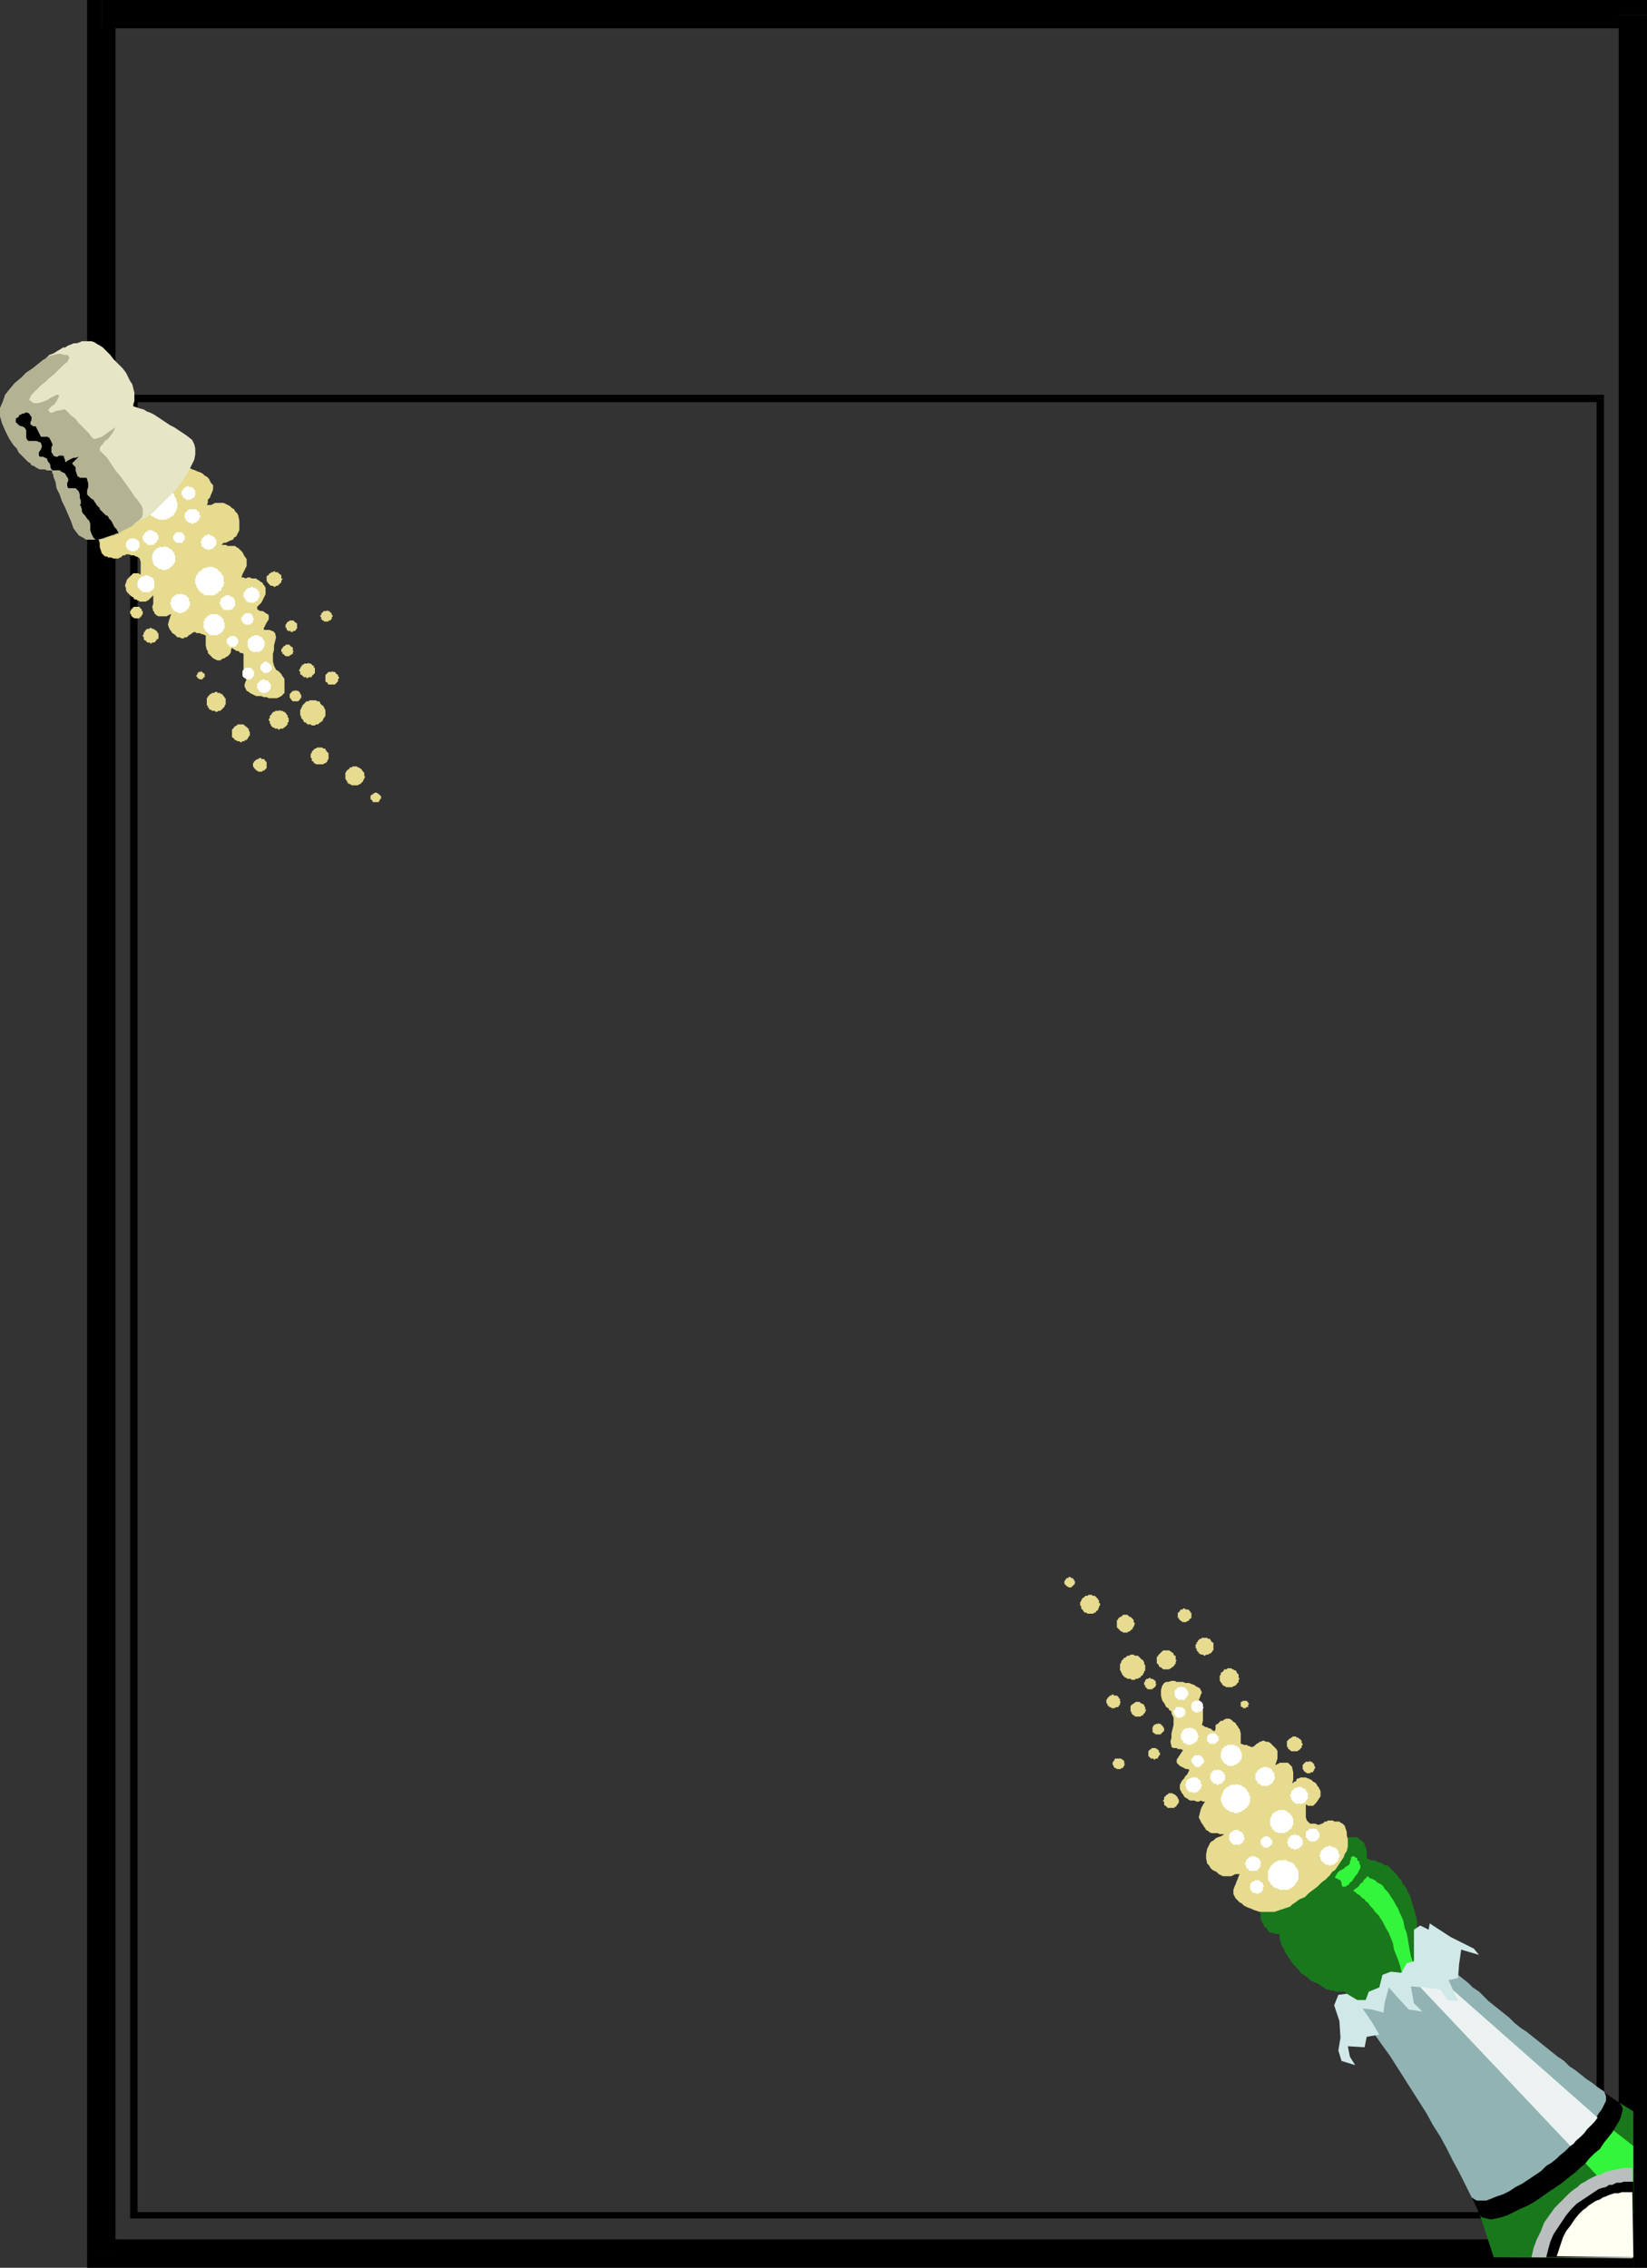 <?xml version="1.0" encoding="UTF-8" standalone="no"?>
<svg
   version="1.0"
   width="39.853mm"
   height="54.864mm"
   id="svg103"
   sodipodi:docname="Placemat 3.wmf"
   xmlns:inkscape="http://www.inkscape.org/namespaces/inkscape"
   xmlns:sodipodi="http://sodipodi.sourceforge.net/DTD/sodipodi-0.dtd"
   xmlns="http://www.w3.org/2000/svg"
   xmlns:svg="http://www.w3.org/2000/svg">
  <rect width="100%" height="100%" fill="#333333" stroke="none"/>
  <sodipodi:namedview
     id="namedview103"
     pagecolor="#ffffff"
     bordercolor="#000000"
     borderopacity="0.25"
     inkscape:showpageshadow="2"
     inkscape:pageopacity="0.0"
     inkscape:pagecheckerboard="0"
     inkscape:deskcolor="#d1d1d1"
     inkscape:document-units="mm" />
  <defs
     id="defs1">
    <pattern
       id="WMFhbasepattern"
       patternUnits="userSpaceOnUse"
       width="6"
       height="6"
       x="0"
       y="0" />
  </defs>
  <path
     style="fill:#000000;fill-opacity:1;fill-rule:evenodd;stroke:none"
     d="M 150.624,1.344 149.376,0 H 9.312 v 2.592 h 140.064 l -1.344,-1.248 h 2.592 V 0 h -1.248 z"
     id="path1" />
  <path
     style="fill:#000000;fill-opacity:1;fill-rule:evenodd;stroke:none"
     d="m 149.376,207.36 1.248,-1.248 V 1.344 h -2.592 v 204.768 l 1.344,-1.344 v 2.592 h 1.248 v -1.248 z"
     id="path2" />
  <path
     style="fill:#000000;fill-opacity:1;fill-rule:evenodd;stroke:none"
     d="m 7.968,206.112 1.344,1.248 h 140.064 v -2.592 H 9.312 l 1.248,1.344 H 7.968 v 1.248 h 1.344 z"
     id="path3" />
  <path
     style="fill:#000000;fill-opacity:1;fill-rule:evenodd;stroke:none"
     d="M 9.312,0 7.968,1.344 V 206.112 H 10.56 V 1.344 L 9.312,2.592 V 0 H 7.968 v 1.344 z"
     id="path4" />
  <path
     style="fill:#000000;fill-opacity:1;fill-rule:evenodd;stroke:none"
     d="M 146.688,36.48 146.4,36.096 H 12.192 v 0.672 H 146.4 l -0.384,-0.288 h 0.672 V 36.096 H 146.4 Z"
     id="path5" />
  <path
     style="fill:#000000;fill-opacity:1;fill-rule:evenodd;stroke:none"
     d="m 146.4,202.848 0.288,-0.288 V 36.48 h -0.672 v 166.08 l 0.384,-0.288 v 0.576 h 0.288 v -0.288 z"
     id="path6" />
  <path
     style="fill:#000000;fill-opacity:1;fill-rule:evenodd;stroke:none"
     d="m 11.904,202.56 0.288,0.288 H 146.4 v -0.576 H 12.192 l 0.384,0.288 h -0.672 v 0.288 h 0.288 z"
     id="path7" />
  <path
     style="fill:#000000;fill-opacity:1;fill-rule:evenodd;stroke:none"
     d="m 12.192,36.096 -0.288,0.384 v 166.08 h 0.672 V 36.48 l -0.384,0.288 v -0.672 h -0.288 v 0.384 z"
     id="path8" />
  <path
     style="fill:#1a781c;fill-opacity:1;fill-rule:evenodd;stroke:none"
     d="m 123.936,182.88 -0.096,-0.096 h -0.192 l -0.096,-0.096 -0.096,-0.192 h -0.096 l -0.192,-0.192 -0.096,-0.096 -0.096,-0.096 h -0.192 -0.192 -0.288 -0.192 l -0.096,-0.096 h -0.288 l -0.192,-0.096 h -0.192 l -0.288,-0.192 -0.288,-0.192 -0.288,-0.192 -0.288,-0.096 -0.384,-0.192 -0.288,-0.288 -0.288,-0.192 -0.288,-0.192 -0.192,-0.288 -0.192,-0.192 -0.288,-0.288 -0.192,-0.288 -0.192,-0.288 -0.192,-0.288 -0.192,-0.288 -0.096,-0.288 -0.192,-0.288 -0.096,-0.288 -0.096,-0.384 v -0.288 l -0.096,-0.096 h -0.096 -0.192 -0.096 l -0.096,-0.096 h -0.096 -0.192 l -0.096,-0.096 -0.096,-0.096 -0.096,-0.192 -0.096,-0.096 -0.192,-0.096 v -0.192 l -0.096,-0.096 -0.096,-0.192 -0.096,-0.192 v -0.192 -0.192 -0.192 -0.288 l 0.384,-0.384 0.48,-0.384 0.48,-0.48 0.48,-0.384 0.48,-0.384 0.48,-0.48 0.48,-0.384 0.48,-0.48 0.48,-0.384 0.48,-0.384 0.48,-0.384 0.384,-0.48 0.48,-0.384 0.48,-0.384 0.48,-0.48 0.48,-0.384 h 0.192 0.192 0.192 0.096 0.192 0.096 0.192 0.192 l 0.096,0.096 0.096,0.096 0.192,0.096 0.096,0.096 0.096,0.096 0.096,0.096 v 0.192 l 0.096,0.096 0.096,0.288 v 0.288 0.288 l 0.096,0.288 h 0.096 0.096 l 0.096,0.096 h 0.096 0.096 0.192 l 0.096,0.096 h 0.096 l 0.096,0.096 h 0.192 l 0.192,0.096 0.096,0.096 0.192,0.096 h 0.192 l 0.096,0.096 0.096,0.096 0.288,0.288 0.192,0.192 0.192,0.192 0.192,0.288 0.192,0.192 0.096,0.288 0.192,0.192 0.192,0.288 0.096,0.288 0.192,0.288 0.096,0.288 0.096,0.384 0.096,0.288 0.096,0.288 0.096,0.384 0.096,0.288 0.096,0.48 v 0.48 0.576 0.48 0.384 0.48 0.48 0.48 0.288 l -0.096,0.384 V 180 l -0.192,0.192 -0.288,0.192 -0.288,0.096 -0.288,0.096 -0.384,0.096 -0.288,0.192 -0.384,0.096 -0.288,0.192 -0.192,0.192 -0.192,0.192 -0.192,0.192 -0.096,0.288 -0.096,0.288 -0.096,0.288 -0.192,0.192 -0.096,0.192 -0.192,0.192 -0.288,0.096 h -0.192 -0.192 l -0.288,-0.096 h -0.192 l -0.192,-0.096 -0.288,-0.096 z"
     id="path9" />
  <path
     style="fill:#1a781c;fill-opacity:1;fill-rule:evenodd;stroke:none"
     d="m 136.608,206.4 12.768,0.096 v -13.44 l -1.248,-0.768 -12.768,10.272 z"
     id="path10" />
  <path
     style="fill:#33f53b;fill-opacity:1;fill-rule:evenodd;stroke:none"
     d="m 143.328,196.032 2.976,-2.208 3.072,2.4 v 6.24 z"
     id="path11" />
  <path
     style="fill:#b9bfbf;fill-opacity:1;fill-rule:evenodd;stroke:none"
     d="m 140.064,206.4 0.192,-0.864 0.288,-0.768 0.384,-0.768 0.288,-0.768 0.48,-0.672 0.48,-0.672 0.576,-0.576 0.576,-0.576 0.288,-0.288 0.384,-0.288 0.288,-0.192 0.288,-0.288 0.384,-0.192 0.288,-0.192 0.384,-0.192 0.384,-0.192 0.384,-0.096 0.384,-0.192 0.288,-0.096 0.48,-0.096 0.384,-0.096 0.48,-0.096 h 0.384 0.48 v 8.256 z"
     id="path12" />
  <path
     style="fill:#000000;fill-opacity:1;fill-rule:evenodd;stroke:none"
     d="m 141.408,206.4 0.192,-0.768 0.192,-0.672 0.288,-0.672 0.384,-0.576 0.384,-0.576 0.384,-0.576 0.48,-0.576 0.48,-0.48 0.288,-0.192 0.288,-0.192 0.288,-0.192 0.288,-0.192 0.288,-0.192 0.288,-0.192 0.288,-0.192 0.288,-0.096 0.384,-0.096 0.288,-0.192 h 0.288 l 0.384,-0.192 h 0.384 l 0.288,-0.096 h 0.384 0.48 v 6.912 z"
     id="path13" />
  <path
     style="fill:#fffff2;fill-opacity:1;fill-rule:evenodd;stroke:none"
     d="m 142.368,206.304 0.192,-0.576 0.192,-0.576 0.192,-0.576 0.288,-0.576 0.384,-0.48 0.384,-0.576 0.384,-0.48 0.384,-0.384 0.288,-0.192 0.192,-0.192 0.288,-0.192 0.288,-0.192 0.192,-0.096 0.288,-0.096 0.288,-0.192 0.288,-0.096 0.192,-0.096 0.288,-0.096 0.288,-0.096 h 0.384 l 0.288,-0.096 h 0.288 0.288 0.384 l 0.096,5.952 z"
     id="path14" />
  <path
     style="fill:#000000;fill-opacity:1;fill-rule:evenodd;stroke:none"
     d="m 135.36,202.56 0.192,0.192 0.384,0.096 0.384,0.096 0.48,-0.096 0.48,-0.096 0.576,-0.192 0.576,-0.288 0.576,-0.288 0.672,-0.288 0.672,-0.384 0.576,-0.384 0.672,-0.48 0.576,-0.384 0.576,-0.384 0.48,-0.384 0.48,-0.384 0.384,-0.288 0.384,-0.384 0.48,-0.384 0.384,-0.48 0.48,-0.48 0.48,-0.384 0.384,-0.576 0.384,-0.48 0.384,-0.48 0.288,-0.48 0.288,-0.48 0.192,-0.384 0.096,-0.384 0.096,-0.384 -0.096,-0.288 -0.192,-0.288 -0.576,-0.384 -0.576,-0.384 -0.576,-0.48 -0.576,-0.384 -0.576,-0.384 -0.48,-0.384 -0.576,-0.48 -0.576,-0.384 -0.576,-0.48 -0.576,-0.384 -0.48,-0.384 -0.576,-0.48 -0.48,-0.384 -0.576,-0.48 -0.576,-0.384 -0.48,-0.48 -0.576,-0.384 -0.48,-0.48 -0.576,-0.384 -0.48,-0.384 -0.576,-0.48 -0.48,-0.48 -0.576,-0.384 -0.48,-0.48 -0.576,-0.48 -0.48,-0.384 -0.48,-0.48 -0.576,-0.384 -0.48,-0.48 -0.48,-0.48 -0.576,-0.48 -0.48,-0.384 -6.528,5.088 0.864,1.152 0.768,1.056 0.768,1.152 0.768,1.152 0.768,1.152 0.672,1.152 0.768,1.152 0.672,1.248 0.672,1.152 0.672,1.152 0.576,1.248 0.672,1.152 0.576,1.248 0.576,1.248 0.576,1.248 z"
     id="path15" />
  <path
     style="fill:#91b3b3;fill-opacity:1;fill-rule:evenodd;stroke:none"
     d="m 134.592,200.928 0.288,0.192 0.192,0.096 h 0.384 0.48 l 0.48,-0.192 0.48,-0.192 0.576,-0.192 0.576,-0.288 0.576,-0.384 0.576,-0.288 0.576,-0.384 0.576,-0.384 0.576,-0.384 0.48,-0.48 0.48,-0.288 0.48,-0.384 0.288,-0.288 0.48,-0.384 0.384,-0.384 0.384,-0.384 0.48,-0.384 0.384,-0.48 0.48,-0.48 0.384,-0.384 0.288,-0.48 0.288,-0.48 0.288,-0.384 0.192,-0.384 0.192,-0.384 v -0.384 l -0.096,-0.288 -0.096,-0.192 -0.576,-0.384 -0.48,-0.384 -0.576,-0.384 -0.48,-0.384 -0.48,-0.384 -0.576,-0.384 -0.48,-0.48 -0.576,-0.384 -0.48,-0.384 -0.48,-0.384 -0.48,-0.384 -0.48,-0.384 -0.48,-0.384 -0.48,-0.384 -0.576,-0.384 -0.48,-0.384 -0.48,-0.48 -0.48,-0.384 -0.48,-0.384 -0.48,-0.384 -0.48,-0.384 -0.384,-0.384 -0.48,-0.48 -0.576,-0.384 -0.384,-0.384 -0.48,-0.384 -0.48,-0.384 -0.48,-0.48 -0.48,-0.384 -0.48,-0.384 -0.48,-0.384 -0.48,-0.384 -6.816,5.28 0.768,1.056 0.768,1.056 0.672,0.96 0.768,1.056 0.672,1.056 0.672,1.056 0.672,1.056 0.672,1.056 0.672,1.056 0.576,1.056 0.672,1.056 0.576,1.056 0.576,1.152 0.576,1.056 0.576,1.152 z"
     id="path16" />
  <path
     style="fill:#ecf2f2;fill-opacity:1;fill-rule:evenodd;stroke:none"
     d="m 143.616,196.224 0.288,-0.192 0.288,-0.384 0.384,-0.288 0.288,-0.288 0.288,-0.384 0.288,-0.288 0.384,-0.384 0.288,-0.384 -16.224,-14.304 -1.248,1.056 z"
     id="path17" />
  <path
     style="fill:#33f53b;fill-opacity:1;fill-rule:evenodd;stroke:none"
     d="m 123.744,172.896 0.192,-0.192 0.192,-0.096 0.192,-0.192 0.096,-0.192 0.192,-0.096 0.096,-0.192 0.192,-0.192 0.192,-0.192 0.192,0.192 0.288,0.096 0.192,0.096 0.192,0.192 0.192,0.096 0.192,0.096 0.192,0.192 0.096,0.192 0.288,0.288 0.192,0.288 0.192,0.288 0.192,0.288 0.192,0.384 0.192,0.288 0.096,0.288 0.192,0.384 0.192,0.48 0.096,0.576 0.192,0.48 0.096,0.48 0.096,0.576 0.096,0.576 0.096,0.48 0.192,0.576 -0.096,0.096 -0.192,0.096 -0.096,0.096 -0.192,0.096 -0.096,0.192 h -0.096 l -0.192,0.192 -0.096,0.096 -0.096,-0.48 -0.192,-0.576 -0.192,-0.48 -0.192,-0.48 -0.096,-0.576 -0.192,-0.48 -0.192,-0.48 -0.288,-0.48 -0.096,-0.192 -0.192,-0.384 -0.192,-0.288 -0.192,-0.288 -0.288,-0.288 -0.192,-0.288 -0.288,-0.288 -0.192,-0.288 -0.192,-0.096 -0.096,-0.192 -0.192,-0.096 -0.096,-0.096 -0.192,-0.192 -0.192,-0.096 -0.192,-0.192 z"
     id="path18" />
  <path
     style="fill:#d0e8e8;fill-opacity:1;fill-rule:evenodd;stroke:none"
     d="m 122.016,183.36 0.384,-0.96 0.768,-0.096 0.96,0.576 h 0.768 l 0.288,-0.768 0.96,-0.384 0.288,-1.152 0.768,-0.288 0.96,0.096 0.48,-0.864 0.672,-0.192 v -2.88 l 0.576,-0.384 0.768,0.384 0.096,-0.576 1.92,1.248 2.112,1.056 0.48,0.576 -1.632,-0.48 -0.192,1.344 -0.096,1.248 -0.864,0.192 0.864,1.92 -0.96,-0.096 -0.672,-0.96 -1.44,-0.192 -1.248,-0.096 0.288,1.536 0.768,0.768 -1.248,-0.192 -1.056,-1.152 -0.768,-0.864 -0.384,1.44 -0.096,0.864 -1.056,-0.288 -0.864,-0.096 0.864,1.248 0.672,1.152 -1.152,0.192 -0.192,0.96 -1.536,-0.096 0.192,0.96 0.48,0.768 -1.248,-0.384 -0.288,-0.96 0.192,-1.152 -0.096,-1.536 z"
     id="path19" />
  <path
     style="fill:#33f53b;fill-opacity:1;fill-rule:evenodd;stroke:none"
     d="m 122.112,171.552 0.096,-0.096 0.096,-0.192 0.192,-0.192 0.192,-0.096 0.192,-0.096 0.192,-0.192 0.192,-0.096 0.192,-0.192 v -0.192 l 0.096,-0.192 v -0.192 l 0.192,-0.096 h 0.096 l 0.096,0.096 0.192,0.096 v 0.192 l 0.192,0.096 v 0.192 l 0.096,0.192 v 0.192 l -0.096,0.192 -0.096,0.192 -0.096,0.192 -0.192,0.192 -0.096,0.192 -0.096,0.096 -0.096,0.192 -0.192,0.096 -0.096,0.192 -0.192,0.096 -0.096,0.096 h -0.192 -0.096 l -0.096,-0.192 v -0.192 l -0.096,-0.192 -0.192,-0.096 -0.192,-0.096 h -0.096 z"
     id="path20" />
  <path
     style="fill:#e6db8f;fill-opacity:1;fill-rule:evenodd;stroke:none"
     d="m 114.144,174.432 0.288,0.096 0.192,0.096 0.288,0.096 0.288,0.096 h 0.288 0.288 0.192 0.288 0.288 l 0.288,-0.096 0.288,-0.096 0.288,-0.096 0.288,-0.096 0.288,-0.096 0.192,-0.192 0.288,-0.192 0.384,-0.288 0.48,-0.192 0.384,-0.384 0.384,-0.288 0.384,-0.288 0.384,-0.384 0.384,-0.288 0.384,-0.384 0.192,-0.288 0.288,-0.192 0.192,-0.288 0.192,-0.288 0.192,-0.288 0.192,-0.288 0.096,-0.288 0.192,-0.288 0.096,-0.384 v -0.288 -0.384 l -0.096,-0.384 v -0.288 l -0.096,-0.288 -0.096,-0.288 -0.192,-0.192 -0.192,-0.096 -0.096,-0.096 h -0.192 -0.096 -0.192 l -0.096,-0.096 h -0.192 -0.096 -0.192 l -0.096,0.096 h -0.192 l -0.096,0.096 -0.096,0.096 h -0.096 l -0.192,0.096 h -0.096 -0.096 l -0.192,-0.096 H 120.192 120 119.808 l -0.096,-0.096 -0.096,-0.096 -0.096,-0.096 -0.096,-0.288 v -0.384 -0.384 -0.384 h 0.096 l 0.096,0.096 h 0.096 0.096 0.096 0.096 0.096 l 0.096,-0.096 0.192,-0.192 0.192,-0.288 0.192,-0.288 v -0.288 -0.192 l -0.096,-0.192 -0.096,-0.192 -0.096,-0.096 -0.096,-0.192 -0.096,-0.096 -0.192,-0.096 -0.192,-0.192 h -0.096 l -0.096,-0.096 h -0.096 l -0.192,-0.096 h -0.096 -0.096 -0.192 -0.096 l -0.192,0.096 h -0.096 l -0.096,0.096 v 0.096 l -0.096,0.096 h -0.096 l -0.096,0.096 -0.096,0.096 0.096,-0.384 v -0.384 -0.288 l -0.096,-0.384 v -0.096 l -0.096,-0.096 -0.096,-0.096 -0.096,-0.096 -0.096,-0.096 h -0.096 -0.192 -0.096 -0.096 -0.096 -0.096 -0.096 l -0.096,0.096 h -0.096 l -0.096,0.096 h -0.096 l 0.096,-0.288 0.096,-0.288 v -0.384 -0.288 l -0.096,-0.192 -0.096,-0.096 -0.192,-0.192 -0.096,-0.096 -0.192,-0.192 -0.192,-0.096 h -0.192 l -0.192,-0.096 h -0.096 l -0.192,0.096 H 115.2 l -0.096,0.096 -0.192,0.096 -0.096,0.096 -0.096,0.096 -0.192,0.096 h -0.096 l -0.192,-0.096 h -0.096 l -0.096,-0.096 h -0.192 -0.096 l -0.192,-0.096 h -0.096 v -0.384 -0.288 -0.288 l -0.096,-0.384 -0.096,-0.096 -0.096,-0.192 -0.096,-0.096 -0.096,-0.192 -0.192,-0.096 -0.096,-0.096 -0.096,-0.096 -0.192,-0.096 h -0.192 -0.096 l -0.192,0.096 -0.096,0.096 h -0.192 l -0.096,0.096 -0.096,0.096 -0.096,0.096 -0.192,0.096 v 0.192 0.192 l -0.096,0.192 -0.192,-0.096 -0.096,-0.096 -0.192,-0.096 h -0.096 L 110.4,157.92 h -0.192 l -0.096,-0.096 -0.192,-0.096 0.096,-0.384 v -0.384 -0.288 -0.384 l -0.096,-0.192 v -0.192 l -0.096,-0.288 -0.192,-0.192 0.096,-0.192 0.096,-0.288 0.096,-0.192 -0.096,-0.192 -0.096,-0.192 -0.192,-0.096 -0.192,-0.096 -0.096,-0.096 -0.288,-0.096 -0.192,-0.096 h -0.192 -0.192 l -0.192,-0.096 h -0.288 -0.288 l -0.192,-0.096 h -0.288 l -0.288,0.096 h -0.192 l -0.192,0.096 -0.192,0.288 -0.096,0.384 v 0.48 l 0.096,0.384 0.096,0.192 0.096,0.096 0.096,0.192 0.096,0.192 0.192,0.096 0.096,0.192 0.192,0.096 v 0.192 l 0.192,0.384 v 0.288 0.384 l -0.096,0.384 -0.096,0.384 v 0.384 l -0.096,0.384 0.096,0.384 v 0.096 l 0.192,0.096 h 0.096 0.192 l 0.096,0.096 h 0.192 0.096 l 0.192,0.096 -0.192,0.288 -0.192,0.288 -0.192,0.288 v 0.288 l 0.096,0.096 0.096,0.096 0.096,0.096 0.192,0.096 0.192,0.096 0.192,0.096 h 0.192 l 0.096,0.096 -0.096,0.192 -0.096,0.192 -0.192,0.192 -0.096,0.192 -0.192,0.192 -0.096,0.192 -0.096,0.192 v 0.192 0.192 l 0.096,0.192 0.096,0.192 0.096,0.096 0.096,0.192 0.096,0.096 0.192,0.096 0.096,0.096 0.192,0.096 h 0.192 0.192 l 0.192,0.096 h 0.192 l 0.192,-0.096 0.192,0.096 h 0.192 l -0.192,0.288 -0.192,0.384 -0.096,0.384 -0.096,0.384 0.096,0.192 0.096,0.192 0.096,0.192 0.096,0.096 0.096,0.192 0.096,0.096 0.096,0.192 0.192,0.096 0.096,0.096 0.192,0.096 h 0.192 0.192 0.192 l 0.192,0.096 h 0.192 0.192 l -0.096,0.096 -0.192,0.096 -0.288,0.096 -0.192,0.096 -0.192,0.192 -0.192,0.096 -0.096,0.096 -0.096,0.192 -0.192,0.384 -0.096,0.48 v 0.384 l 0.096,0.48 0.192,0.192 0.096,0.192 0.192,0.192 0.192,0.096 0.192,0.096 0.192,0.192 0.192,0.096 0.192,0.096 h 0.192 0.192 0.192 0.192 l 0.192,-0.096 0.192,-0.096 h 0.192 0.192 l -0.096,0.192 -0.096,0.288 -0.096,0.192 -0.096,0.288 -0.096,0.192 -0.096,0.288 v 0.192 0.192 l 0.096,0.192 0.096,0.192 0.192,0.192 0.192,0.192 0.192,0.096 0.192,0.192 0.192,0.096 z"
     id="path21" />
  <path
     style="fill:#e6db8f;fill-opacity:1;fill-rule:evenodd;stroke:none"
     d="m 102.528,155.616 h -0.096 v -0.096 -0.096 -0.096 h -0.096 v -0.096 l -0.096,-0.096 -0.096,-0.096 h -0.096 -0.096 -0.096 v -0.096 h -0.096 -0.096 v 0.096 h -0.096 -0.096 v 0.096 h -0.096 v 0.096 h -0.096 v 0.096 l -0.096,0.096 v 0.096 0.096 0.096 l 0.096,0.096 v 0.096 l 0.096,0.096 0.096,0.096 h 0.096 l 0.096,0.096 h 0.096 0.096 0.096 l 0.096,-0.096 h 0.096 0.096 L 102.336,156 v -0.096 h 0.096 v -0.096 -0.096 z"
     id="path22" />
  <path
     style="fill:#e6db8f;fill-opacity:1;fill-rule:evenodd;stroke:none"
     d="m 104.736,152.544 v -0.096 -0.096 -0.096 l -0.096,-0.096 v -0.096 -0.096 l -0.096,-0.096 v -0.096 h -0.096 l -0.096,-0.096 -0.096,-0.096 -0.096,-0.096 -0.096,-0.096 h -0.096 -0.096 -0.096 l -0.096,-0.096 h -0.096 -0.096 -0.096 l -0.096,0.096 h -0.096 -0.096 l -0.096,0.096 -0.096,0.096 h -0.096 l -0.096,0.096 v 0.096 h -0.096 l -0.096,0.192 v 0.096 l -0.096,0.096 v 0.096 0.096 0.096 0.096 0.096 0.096 l 0.096,0.096 v 0.096 l 0.096,0.096 v 0.096 l 0.096,0.096 0.096,0.096 0.096,0.096 h 0.096 l 0.096,0.096 h 0.096 0.096 0.096 l 0.096,0.096 h 0.096 0.096 0.096 l 0.096,-0.096 h 0.096 0.096 l 0.096,-0.096 h 0.096 l 0.096,-0.096 v -0.096 h 0.096 l 0.096,-0.096 v -0.096 l 0.096,-0.096 v -0.096 l 0.096,-0.096 z"
     id="path23" />
  <path
     style="fill:#e6db8f;fill-opacity:1;fill-rule:evenodd;stroke:none"
     d="m 103.776,148.512 v -0.096 l -0.096,-0.096 v -0.096 -0.096 l -0.096,-0.096 -0.096,-0.096 -0.096,-0.096 h -0.096 l -0.096,-0.096 -0.096,-0.096 h -0.096 -0.096 -0.096 -0.096 l -0.096,0.096 -0.096,0.096 h -0.096 l -0.096,0.096 -0.096,0.096 v 0.096 h -0.096 v 0.096 0.096 0.096 0.096 0.096 0.096 0.096 l 0.096,0.096 0.096,0.096 0.096,0.096 0.096,0.096 h 0.096 l 0.096,0.096 h 0.096 0.096 0.096 0.096 l 0.096,-0.096 h 0.096 l 0.096,-0.096 0.096,-0.096 h 0.096 v -0.096 -0.096 h 0.096 v -0.096 z"
     id="path24" />
  <path
     style="fill:#e6db8f;fill-opacity:1;fill-rule:evenodd;stroke:none"
     d="m 100.608,146.784 v -0.096 -0.096 h -0.096 v -0.096 -0.096 -0.096 h -0.096 v -0.096 l -0.096,-0.096 -0.096,-0.096 -0.096,-0.096 h -0.096 -0.096 l -0.096,-0.096 h -0.096 -0.096 -0.096 l -0.096,0.096 H 99.36 99.264 l -0.096,0.096 -0.096,0.096 h -0.096 v 0.096 l -0.096,0.096 v 0.096 l -0.096,0.096 v 0.096 0.096 0.096 l 0.096,0.096 v 0.096 0.096 l 0.096,0.096 0.096,0.096 v 0.096 h 0.096 v 0.096 h 0.096 0.096 l 0.096,0.096 h 0.096 0.096 0.096 0.096 0.096 0.096 v -0.096 h 0.096 0.096 v -0.096 l 0.096,-0.096 h 0.096 v -0.096 l 0.096,-0.192 v -0.096 z"
     id="path25" />
  <path
     style="fill:#e6db8f;fill-opacity:1;fill-rule:evenodd;stroke:none"
     d="m 98.304,144.672 v -0.096 l -0.096,-0.096 v -0.096 h -0.096 v -0.096 H 98.016 97.92 v -0.096 h -0.096 -0.096 v 0.096 h -0.096 -0.096 v 0.096 H 97.44 v 0.096 l -0.096,0.096 v 0.096 0.096 0.096 h 0.096 v 0.096 h 0.096 v 0.096 h 0.096 l 0.096,0.096 h 0.096 0.096 0.096 v -0.096 h 0.096 v -0.096 h 0.096 v -0.096 h 0.096 v -0.096 z"
     id="path26" />
  <path
     style="fill:#e6db8f;fill-opacity:1;fill-rule:evenodd;stroke:none"
     d="m 108.96,147.744 v -0.096 -0.096 -0.096 h -0.096 v -0.096 l -0.096,-0.096 -0.096,-0.096 h -0.096 -0.096 -0.096 v -0.096 h -0.096 -0.096 v 0.096 H 108.096 108 l -0.096,0.096 v 0.096 h -0.096 v 0.096 h -0.096 v 0.096 0.096 0.096 0.096 0.096 h 0.096 v 0.096 l 0.096,0.096 0.096,0.096 h 0.096 v 0.096 h 0.096 0.096 0.096 0.096 l 0.096,-0.096 h 0.096 l 0.096,-0.096 v -0.096 h 0.096 l 0.096,-0.096 v -0.096 z"
     id="path27" />
  <path
     style="fill:#e6db8f;fill-opacity:1;fill-rule:evenodd;stroke:none"
     d="m 110.976,150.624 v -0.096 -0.096 -0.096 -0.096 l -0.096,-0.096 h -0.096 v -0.096 l -0.096,-0.096 v -0.096 h -0.096 -0.096 L 110.4,149.76 h -0.096 -0.096 -0.096 -0.096 -0.096 l -0.096,0.096 h -0.096 l -0.096,0.096 -0.096,0.096 v 0.096 h -0.096 v 0.096 0.096 h -0.096 v 0.096 0.096 0.096 0.096 h 0.096 v 0.096 0.096 l 0.096,0.096 0.096,0.096 v 0.096 h 0.096 l 0.096,0.096 h 0.096 0.096 l 0.096,0.096 h 0.096 l 0.096,-0.096 h 0.096 0.096 l 0.096,-0.096 h 0.096 l 0.096,-0.096 0.096,-0.096 v -0.096 h 0.096 v -0.096 z"
     id="path28" />
  <path
     style="fill:#e6db8f;fill-opacity:1;fill-rule:evenodd;stroke:none"
     d="m 113.376,153.504 -0.096,-0.096 v -0.096 -0.096 -0.096 l -0.096,-0.096 -0.096,-0.096 v -0.096 l -0.096,-0.096 h -0.096 L 112.8,152.64 h -0.096 l -0.096,-0.096 h -0.096 -0.096 -0.096 -0.096 v 0.096 h -0.096 -0.096 -0.096 v 0.096 l -0.096,0.096 -0.096,0.096 h -0.096 v 0.096 0.096 l -0.096,0.096 v 0.096 0.096 0.096 0.096 0.096 l 0.096,0.096 v 0.096 h 0.096 v 0.096 l 0.096,0.096 0.096,0.096 h 0.096 l 0.096,0.096 h 0.096 0.096 0.096 0.096 0.096 0.096 l 0.096,-0.096 h 0.096 l 0.096,-0.096 h 0.096 v -0.096 l 0.096,-0.096 0.096,-0.096 v -0.096 -0.096 z"
     id="path29" />
  <path
     style="fill:#e6db8f;fill-opacity:1;fill-rule:evenodd;stroke:none"
     d="m 107.616,151.776 h -0.096 v -0.096 -0.096 -0.096 -0.096 h -0.096 l -0.096,-0.096 V 151.2 l -0.096,-0.096 h -0.096 v -0.096 h -0.096 l -0.096,-0.096 h -0.096 -0.096 -0.096 -0.192 -0.096 l -0.096,0.096 -0.096,0.096 -0.096,0.096 -0.096,0.096 -0.096,0.096 v 0.096 h -0.096 v 0.096 0.096 0.096 0.096 0.096 0.096 l 0.096,0.096 0.096,0.096 v 0.096 l 0.096,0.096 h 0.096 l 0.096,0.096 0.096,0.096 h 0.096 0.096 0.096 0.096 0.096 0.096 l 0.096,-0.096 h 0.096 v -0.096 h 0.096 l 0.096,-0.096 0.096,-0.096 v -0.096 h 0.096 v -0.096 -0.096 z"
     id="path30" />
  <path
     style="fill:#e6db8f;fill-opacity:1;fill-rule:evenodd;stroke:none"
     d="m 119.136,159.552 v -0.096 l -0.096,-0.096 v -0.096 -0.096 l -0.096,-0.096 -0.096,-0.096 h -0.096 v -0.096 h -0.096 -0.096 v -0.096 h -0.096 -0.096 -0.096 -0.096 v 0.096 h -0.096 l -0.096,0.096 h -0.096 v 0.096 h -0.096 v 0.096 h -0.096 v 0.096 0.096 0.096 0.096 0.096 0.096 h 0.096 v 0.096 0.096 h 0.096 l 0.096,0.096 0.096,0.096 h 0.096 0.096 0.096 0.096 0.096 0.096 l 0.096,-0.096 h 0.096 v -0.096 h 0.096 v -0.096 h 0.096 v -0.096 -0.096 z"
     id="path31" />
  <path
     style="fill:#e6db8f;fill-opacity:1;fill-rule:evenodd;stroke:none"
     d="m 114.24,155.808 -0.096,-0.096 v -0.096 h -0.096 v -0.096 h -0.096 -0.096 v -0.096 0.096 h -0.096 -0.096 l -0.096,0.096 h -0.096 v 0.096 0.096 0.096 0.096 l 0.096,0.096 h 0.096 v 0.096 h 0.096 0.096 0.096 v -0.096 h 0.096 0.096 V 156 155.904 Z"
     id="path32" />
  <path
     style="fill:#e6db8f;fill-opacity:1;fill-rule:evenodd;stroke:none"
     d="m 120.288,161.664 v -0.096 l -0.096,-0.096 v -0.096 -0.096 h -0.096 v -0.096 H 120 v -0.096 h -0.096 -0.096 v -0.096 l -0.096,0.096 h -0.096 -0.096 -0.096 l -0.096,0.096 -0.096,0.096 -0.096,0.096 v 0.096 0.096 0.096 0.096 l 0.096,0.096 v 0.096 h 0.096 v 0.096 h 0.096 l 0.096,0.096 h 0.096 0.096 0.096 l 0.096,-0.096 h 0.096 0.096 v -0.096 l 0.096,-0.096 v -0.096 z"
     id="path33" />
  <path
     style="fill:#e6db8f;fill-opacity:1;fill-rule:evenodd;stroke:none"
     d="m 107.808,164.736 v -0.096 -0.096 l -0.096,-0.096 v -0.096 l -0.096,-0.096 -0.096,-0.096 -0.096,-0.096 h -0.096 l -0.096,-0.096 h -0.096 -0.096 -0.096 -0.096 v 0.096 h -0.096 l -0.096,0.096 -0.096,0.096 -0.096,0.096 v 0.096 0.096 l -0.096,0.096 v 0.096 h 0.096 v 0.096 0.096 0.096 l 0.096,0.096 h 0.096 v 0.096 h 0.096 v 0.096 h 0.096 0.096 0.096 0.096 0.096 0.096 0.096 v -0.096 h 0.096 l 0.096,-0.096 v -0.096 h 0.096 v -0.096 l 0.096,-0.096 z"
     id="path34" />
  <path
     style="fill:#e6db8f;fill-opacity:1;fill-rule:evenodd;stroke:none"
     d="m 102.912,161.28 h -0.096 v -0.096 -0.096 -0.096 h -0.096 v -0.096 h -0.096 l -0.096,-0.096 h -0.096 -0.096 v -0.096 0.096 h -0.096 -0.096 -0.096 -0.096 v 0.096 l -0.096,0.096 v 0.096 h -0.096 v 0.096 0.096 0.096 l 0.096,0.096 v 0.096 l 0.096,0.096 h 0.096 l 0.096,0.096 h 0.096 0.096 0.096 0.096 v -0.096 h 0.096 0.096 v -0.096 l 0.096,-0.096 v -0.096 z"
     id="path35" />
  <path
     style="fill:#e6db8f;fill-opacity:1;fill-rule:evenodd;stroke:none"
     d="m 106.08,160.416 v -0.096 -0.096 h -0.096 v -0.096 -0.096 h -0.096 v -0.096 h -0.096 l -0.096,-0.096 h -0.096 -0.096 -0.096 -0.096 v 0.096 h -0.096 l -0.096,0.096 -0.096,0.096 v 0.096 0.096 0.096 0.096 0.096 h 0.096 v 0.096 h 0.096 v 0.096 h 0.096 0.096 0.096 v 0.096 h 0.096 l 0.096,-0.096 h 0.096 0.096 v -0.096 l 0.096,-0.096 v -0.096 h 0.096 z"
     id="path36" />
  <path
     style="fill:#e6db8f;fill-opacity:1;fill-rule:evenodd;stroke:none"
     d="m 106.464,158.112 v -0.096 l -0.096,-0.096 v -0.096 h -0.096 v -0.096 h -0.096 v -0.096 h -0.096 -0.096 v -0.096 l -0.096,0.096 h -0.096 -0.096 l -0.096,0.096 h -0.096 v 0.096 l -0.096,0.096 v 0.096 0.096 0.096 0.096 0.096 h 0.096 v 0.096 h 0.096 l 0.096,0.096 h 0.096 0.096 0.096 0.096 0.096 v -0.096 h 0.096 V 158.4 h 0.096 v -0.096 h 0.096 v -0.096 z"
     id="path37" />
  <path
     style="fill:#e6db8f;fill-opacity:1;fill-rule:evenodd;stroke:none"
     d="m 104.832,156.384 -0.096,-0.096 v -0.096 -0.096 L 104.64,156 v -0.096 l -0.096,-0.096 h -0.096 l -0.096,-0.096 h -0.096 v -0.096 h -0.096 -0.096 -0.096 -0.096 l -0.096,0.096 h -0.096 v 0.096 h -0.096 l -0.096,0.096 -0.096,0.096 v 0.096 0.096 0.096 0.096 0.096 l 0.096,0.096 v 0.096 l 0.096,0.096 0.096,0.096 h 0.096 v 0.096 h 0.096 0.096 0.096 0.096 0.096 0.096 v -0.096 h 0.096 0.096 v -0.096 l 0.096,-0.096 0.096,-0.096 v -0.096 z"
     id="path38" />
  <path
     style="fill:#e6db8f;fill-opacity:1;fill-rule:evenodd;stroke:none"
     d="m 105.792,153.984 h -0.096 v -0.096 -0.096 -0.096 H 105.6 V 153.6 h -0.096 l -0.096,-0.096 h -0.096 -0.096 v -0.096 h -0.096 l -0.096,0.096 h -0.096 -0.096 v 0.096 h -0.096 v 0.096 0.096 h -0.096 v 0.096 0.096 0.096 h 0.096 v 0.096 0.096 h 0.096 v 0.096 h 0.096 v 0.096 h 0.096 0.096 0.096 0.096 0.096 v -0.096 h 0.096 l 0.096,-0.096 0.096,-0.096 v -0.096 z"
     id="path39" />
  <path
     style="fill:#ffffff;fill-opacity:1;fill-rule:evenodd;stroke:none"
     d="m 108.672,154.848 v -0.096 -0.096 h -0.096 v -0.096 -0.096 h -0.096 l -0.096,-0.096 -0.096,-0.096 h -0.096 -0.096 v -0.096 L 108,154.272 h -0.096 -0.096 -0.096 v 0.096 h -0.096 v 0.096 h -0.096 v 0.096 h -0.096 v 0.096 0.096 0.096 0.096 0.096 l 0.096,0.096 v 0.096 h 0.096 v 0.096 h 0.096 v 0.096 h 0.096 0.096 0.096 0.096 0.096 0.096 0.096 v -0.096 l 0.096,-0.096 0.096,-0.096 v -0.096 h 0.096 v -0.096 z"
     id="path40" />
  <path
     style="fill:#ffffff;fill-opacity:1;fill-rule:evenodd;stroke:none"
     d="m 108.48,156.576 h -0.096 v -0.096 -0.096 -0.096 h -0.096 v -0.096 h -0.096 l -0.096,-0.096 H 108 107.904 V 156 v 0.096 h -0.096 -0.096 -0.096 -0.096 v 0.096 0.096 h -0.096 v 0.096 h -0.096 v 0.096 0.096 0.096 h 0.096 v 0.096 0.096 h 0.096 v 0.096 h 0.096 v 0.096 h 0.096 0.096 0.096 0.096 0.096 v -0.096 h 0.096 l 0.096,-0.096 0.096,-0.096 v -0.096 z"
     id="path41" />
  <path
     style="fill:#ffffff;fill-opacity:1;fill-rule:evenodd;stroke:none"
     d="m 110.112,156.096 h -0.096 V 156 v -0.096 -0.096 l -0.096,-0.096 v -0.096 h -0.096 l -0.096,-0.096 h -0.096 -0.096 v -0.096 0.096 h -0.096 -0.096 -0.096 l -0.096,0.096 h -0.096 v 0.096 l -0.096,0.096 v 0.096 0.096 0.096 0.096 0.096 l 0.096,0.096 0.096,0.096 h 0.096 v 0.096 h 0.096 0.096 0.096 0.096 v -0.096 h 0.096 0.096 l 0.096,-0.096 0.096,-0.096 v -0.096 z"
     id="path42" />
  <path
     style="fill:#ffffff;fill-opacity:1;fill-rule:evenodd;stroke:none"
     d="m 109.632,158.784 v -0.096 h -0.096 v -0.096 -0.096 L 109.44,158.4 v -0.096 l -0.096,-0.096 -0.096,-0.096 h -0.096 l -0.096,-0.096 h -0.096 -0.096 v -0.096 l -0.096,0.096 h -0.096 -0.096 -0.096 l -0.096,0.096 h -0.096 l -0.096,0.096 v 0.096 h -0.096 v 0.096 0.096 H 108 v 0.096 0.096 0.096 0.096 0.096 l 0.096,0.096 v 0.096 h 0.096 v 0.096 0.096 h 0.096 0.096 v 0.096 h 0.096 0.096 v 0.096 h 0.096 0.096 0.096 0.096 v -0.096 h 0.096 0.096 l 0.096,-0.096 0.096,-0.096 h 0.096 v -0.096 l 0.096,-0.096 v -0.096 -0.096 z"
     id="path43" />
  <path
     style="fill:#ffffff;fill-opacity:1;fill-rule:evenodd;stroke:none"
     d="m 111.456,158.976 v -0.096 -0.096 h -0.096 v -0.096 h -0.096 v -0.096 h -0.096 v -0.096 h -0.096 -0.096 V 158.4 l -0.096,0.096 h -0.096 -0.096 l -0.096,0.096 -0.096,0.096 H 110.4 v 0.096 0.096 0.096 0.096 0.096 0.096 h 0.096 l 0.096,0.096 0.096,0.096 h 0.096 0.096 0.096 0.096 0.096 v -0.096 h 0.096 v -0.096 h 0.096 v -0.096 h 0.096 v -0.096 z"
     id="path44" />
  <path
     style="fill:#ffffff;fill-opacity:1;fill-rule:evenodd;stroke:none"
     d="m 113.568,160.512 v -0.096 -0.096 -0.096 h -0.096 v -0.096 -0.096 l -0.096,-0.096 v -0.096 h -0.096 l -0.096,-0.096 v -0.096 h -0.096 -0.096 l -0.096,-0.096 h -0.096 -0.096 v -0.096 l -0.096,0.096 h -0.096 -0.096 -0.096 -0.096 v 0.096 h -0.096 -0.096 l -0.096,0.096 v 0.096 h -0.096 l -0.096,0.096 v 0.096 0.096 l -0.096,0.096 v 0.096 0.096 0.096 0.096 0.096 0.096 h 0.096 v 0.192 h 0.096 v 0.096 l 0.096,0.096 0.096,0.096 h 0.096 l 0.096,0.096 0.096,0.096 h 0.096 0.096 0.096 0.096 0.096 l 0.096,-0.096 h 0.096 l 0.096,-0.096 h 0.096 v -0.096 h 0.096 l 0.096,-0.096 v -0.096 h 0.096 v -0.096 l 0.096,-0.096 v -0.096 z"
     id="path45" />
  <path
     style="fill:#ffffff;fill-opacity:1;fill-rule:evenodd;stroke:none"
     d="m 112.032,162.528 v -0.096 -0.096 -0.096 h -0.096 v -0.096 -0.096 h -0.096 l -0.096,-0.096 -0.096,-0.096 h -0.096 -0.096 v -0.096 l -0.096,0.096 h -0.096 -0.096 -0.096 -0.096 v 0.096 h -0.096 v 0.096 h -0.096 v 0.096 l -0.096,0.096 v 0.096 0.096 0.096 0.096 0.096 h 0.096 v 0.096 0.096 h 0.096 l 0.096,0.096 v 0.096 h 0.096 0.096 0.096 v 0.096 h 0.096 0.096 v -0.096 h 0.096 0.096 0.096 v -0.096 h 0.096 v -0.096 l 0.096,-0.096 0.096,-0.096 v -0.096 z"
     id="path46" />
  <path
     style="fill:#ffffff;fill-opacity:1;fill-rule:evenodd;stroke:none"
     d="m 114.336,164.544 v -0.096 -0.096 -0.096 l -0.096,-0.096 v -0.096 -0.096 l -0.096,-0.096 -0.096,-0.096 v -0.096 l -0.096,-0.096 -0.096,-0.096 -0.096,-0.096 h -0.096 l -0.096,-0.096 -0.192,-0.096 h -0.096 -0.096 l -0.096,-0.096 -0.096,0.096 h -0.096 -0.096 -0.096 -0.192 l -0.096,0.096 -0.096,0.096 h -0.096 l -0.096,0.096 -0.096,0.096 -0.096,0.096 -0.096,0.192 v 0.096 l -0.096,0.096 v 0.096 0.096 l -0.096,0.096 v 0.096 0.096 0.096 l 0.096,0.192 v 0.096 l 0.096,0.096 v 0.096 l 0.096,0.096 0.096,0.096 0.096,0.096 0.096,0.096 h 0.096 l 0.096,0.096 0.192,0.096 h 0.096 0.096 l 0.096,0.096 h 0.096 0.096 0.096 l 0.096,-0.096 h 0.192 l 0.096,-0.096 0.096,-0.096 h 0.096 l 0.096,-0.096 0.096,-0.096 h 0.096 v -0.096 l 0.096,-0.096 0.096,-0.096 v -0.096 l 0.096,-0.192 z"
     id="path47" />
  <path
     style="fill:#ffffff;fill-opacity:1;fill-rule:evenodd;stroke:none"
     d="M 109.92,163.296 V 163.2 l -0.096,-0.096 v -0.096 -0.096 l -0.096,-0.096 v -0.096 h -0.096 l -0.096,-0.096 -0.096,-0.096 h -0.096 -0.096 -0.096 -0.096 -0.096 l -0.096,0.096 h -0.096 l -0.096,0.096 h -0.096 v 0.096 h -0.096 v 0.096 0.096 0.096 h -0.096 v 0.096 0.096 h 0.096 v 0.096 0.096 0.096 h 0.096 v 0.096 h 0.096 v 0.096 h 0.096 v 0.096 h 0.096 0.096 0.096 l 0.096,0.096 h 0.096 v -0.096 h 0.096 0.096 0.096 v -0.096 h 0.096 v -0.096 h 0.096 v -0.096 h 0.096 v -0.096 -0.096 z"
     id="path48" />
  <path
     style="fill:#ffffff;fill-opacity:1;fill-rule:evenodd;stroke:none"
     d="m 110.112,160.992 v -0.096 l -0.096,-0.096 v -0.096 h -0.096 v -0.096 h -0.096 v -0.096 h -0.096 -0.096 v -0.096 l -0.096,0.096 h -0.096 -0.096 -0.096 l -0.096,0.096 v 0.096 h -0.096 v 0.096 h -0.096 v 0.096 0.096 0.096 l 0.096,0.096 v 0.096 h 0.096 v 0.096 l 0.096,0.096 h 0.096 v 0.096 h 0.096 0.096 0.096 0.096 v -0.096 h 0.096 l 0.096,-0.096 v -0.096 h 0.096 v -0.096 h 0.096 z"
     id="path49" />
  <path
     style="fill:#ffffff;fill-opacity:1;fill-rule:evenodd;stroke:none"
     d="m 116.64,162.432 h -0.096 v -0.096 -0.096 -0.096 l -0.096,-0.096 -0.096,-0.096 v -0.096 l -0.096,-0.096 h -0.096 v -0.096 h -0.096 -0.096 l -0.096,-0.096 h -0.096 -0.096 -0.096 -0.096 v 0.096 h -0.096 -0.096 l -0.096,0.096 -0.096,0.096 h -0.096 v 0.096 l -0.096,0.096 v 0.096 h -0.096 v 0.096 0.096 0.096 0.096 0.096 0.096 l 0.096,0.096 0.096,0.096 v 0.096 l 0.096,0.096 h 0.096 l 0.096,0.096 0.096,0.096 h 0.096 0.096 0.096 0.096 0.096 0.096 l 0.096,-0.096 h 0.096 v -0.096 h 0.096 0.096 v -0.096 l 0.096,-0.096 v -0.096 l 0.096,-0.096 v -0.096 z"
     id="path50" />
  <path
     style="fill:#ffffff;fill-opacity:1;fill-rule:evenodd;stroke:none"
     d="m 118.272,166.656 v -0.096 -0.192 -0.096 l -0.096,-0.096 v -0.096 l -0.096,-0.096 -0.096,-0.096 v -0.096 h -0.096 l -0.096,-0.096 h -0.096 V 165.6 H 117.6 l -0.096,-0.096 h -0.096 -0.096 -0.096 -0.096 -0.096 -0.096 l -0.096,0.096 h -0.096 l -0.096,0.096 h -0.096 l -0.096,0.096 -0.096,0.096 v 0.096 l -0.096,0.096 v 0.096 l -0.096,0.096 v 0.096 0.096 0.096 0.192 0.096 0.096 h 0.096 v 0.096 l 0.096,0.096 v 0.096 l 0.096,0.096 h 0.096 v 0.096 l 0.096,0.096 h 0.096 0.096 l 0.096,0.096 h 0.096 0.096 0.096 0.096 0.096 0.096 l 0.096,-0.096 h 0.096 l 0.096,-0.096 0.096,-0.096 h 0.096 v -0.096 h 0.096 l 0.096,-0.192 v -0.096 l 0.096,-0.096 z"
     id="path51" />
  <path
     style="fill:#ffffff;fill-opacity:1;fill-rule:evenodd;stroke:none"
     d="m 118.752,171.552 v -0.096 -0.096 -0.096 -0.192 l -0.096,-0.096 v -0.096 l -0.096,-0.096 -0.096,-0.096 v -0.096 l -0.096,-0.096 -0.096,-0.096 -0.096,-0.096 h -0.096 l -0.192,-0.096 h -0.096 l -0.096,-0.096 H 117.6 l -0.096,-0.096 -0.096,0.096 h -0.192 -0.096 -0.096 -0.096 l -0.192,0.096 -0.096,0.096 h -0.096 l -0.096,0.096 -0.096,0.096 -0.096,0.096 -0.096,0.096 v 0.096 l -0.096,0.096 v 0.096 l -0.096,0.096 v 0.096 0.096 0.192 0.096 0.096 0.192 0.096 l 0.096,0.096 0.096,0.096 v 0.096 l 0.096,0.096 0.096,0.096 0.096,0.096 0.096,0.096 h 0.096 l 0.192,0.096 h 0.096 l 0.096,0.096 h 0.096 0.096 0.096 0.096 0.192 0.096 0.096 l 0.192,-0.096 0.096,-0.096 h 0.096 l 0.096,-0.096 0.096,-0.096 0.096,-0.096 v -0.096 l 0.096,-0.096 0.096,-0.096 v -0.096 l 0.096,-0.096 z"
     id="path52" />
  <path
     style="fill:#ffffff;fill-opacity:1;fill-rule:evenodd;stroke:none"
     d="m 122.496,169.728 v -0.096 -0.096 L 122.4,169.44 v -0.096 -0.096 l -0.096,-0.096 -0.096,-0.096 v -0.096 h -0.096 -0.096 l -0.096,-0.096 h -0.096 -0.096 v -0.096 h -0.096 -0.096 l -0.096,0.096 h -0.096 -0.096 l -0.096,0.096 h -0.096 v 0.096 h -0.096 v 0.096 h -0.096 v 0.096 l -0.096,0.096 v 0.096 0.096 l -0.096,0.096 v 0.096 l 0.096,0.096 v 0.096 0.096 l 0.096,0.096 v 0.096 h 0.096 v 0.096 h 0.096 l 0.096,0.096 0.096,0.096 h 0.096 0.096 0.096 v 0.096 h 0.096 0.096 v -0.096 h 0.096 0.096 0.096 V 170.4 h 0.096 l 0.096,-0.096 0.096,-0.096 0.096,-0.096 v -0.096 -0.096 l 0.096,-0.096 z"
     id="path53" />
  <path
     style="fill:#ffffff;fill-opacity:1;fill-rule:evenodd;stroke:none"
     d="m 120.672,167.808 v -0.096 -0.096 l -0.096,-0.096 v -0.096 h -0.096 v -0.096 l -0.096,-0.096 h -0.096 -0.096 -0.096 v -0.096 L 120,167.232 h -0.096 -0.096 -0.096 v 0.096 h -0.096 v 0.096 h -0.096 l -0.096,0.096 v 0.096 0.096 0.096 0.096 0.096 l 0.096,0.096 0.096,0.096 v 0.096 h 0.096 0.096 v 0.096 h 0.096 0.096 0.096 0.096 0.096 v -0.096 h 0.096 0.096 v -0.096 l 0.096,-0.096 0.096,-0.096 v -0.096 z"
     id="path54" />
  <path
     style="fill:#ffffff;fill-opacity:1;fill-rule:evenodd;stroke:none"
     d="m 119.136,168.48 v -0.096 -0.096 -0.096 H 119.04 V 168.096 168 h -0.096 l -0.096,-0.096 -0.096,-0.096 h -0.096 -0.096 l -0.096,-0.096 h -0.096 l -0.096,0.096 h -0.096 -0.096 l -0.096,0.096 V 168 h -0.096 v 0.096 h -0.096 v 0.096 0.096 0.096 h -0.096 v 0.096 l 0.096,0.096 v 0.096 0.096 l 0.096,0.096 h 0.096 v 0.096 h 0.096 v 0.096 h 0.096 0.096 0.096 v 0.096 h 0.096 l 0.096,-0.096 h 0.096 0.096 l 0.096,-0.096 0.096,-0.096 0.096,-0.096 0.096,-0.096 v -0.096 z"
     id="path55" />
  <path
     style="fill:#ffffff;fill-opacity:1;fill-rule:evenodd;stroke:none"
     d="m 116.352,168.48 v -0.096 -0.096 l -0.096,-0.096 -0.096,-0.096 V 168 h -0.096 -0.096 v -0.096 h -0.096 -0.096 -0.096 L 115.584,168 h -0.096 v 0.096 h -0.096 v 0.096 h -0.096 v 0.096 0.096 0.096 0.096 0.096 h 0.096 v 0.096 h 0.096 v 0.096 h 0.096 l 0.096,0.096 h 0.096 0.096 0.096 v -0.096 h 0.096 0.096 v -0.096 l 0.096,-0.096 h 0.096 v -0.096 z"
     id="path56" />
  <path
     style="fill:#ffffff;fill-opacity:1;fill-rule:evenodd;stroke:none"
     d="M 113.856,168.096 113.76,168 v -0.096 -0.096 l -0.096,-0.096 v -0.096 l -0.096,-0.096 h -0.096 l -0.096,-0.096 h -0.096 v -0.096 h -0.096 -0.096 -0.096 -0.096 l -0.096,0.096 h -0.096 v 0.096 h -0.096 l -0.096,0.096 -0.096,0.096 v 0.096 0.096 0.096 0.096 0.096 0.096 h 0.096 v 0.096 l 0.096,0.096 0.096,0.096 0.096,0.096 h 0.096 0.096 0.096 0.096 0.096 0.096 l 0.096,-0.096 h 0.096 v -0.096 h 0.096 v -0.096 l 0.096,-0.096 v -0.096 z"
     id="path57" />
  <path
     style="fill:#ffffff;fill-opacity:1;fill-rule:evenodd;stroke:none"
     d="m 115.296,170.496 v -0.096 -0.096 -0.096 l -0.096,-0.096 v -0.096 l -0.096,-0.096 h -0.096 v -0.096 h -0.096 -0.096 v -0.096 h -0.096 -0.096 -0.096 -0.096 l -0.096,0.096 h -0.096 l -0.096,0.096 -0.096,0.096 -0.096,0.096 v 0.096 0.096 h -0.096 v 0.096 0.096 h 0.096 v 0.096 0.096 0.096 h 0.096 v 0.096 h 0.096 l 0.096,0.096 v 0.096 h 0.096 0.096 0.096 0.096 0.096 0.096 0.096 l 0.096,-0.096 0.096,-0.096 0.096,-0.096 v -0.096 h 0.096 v -0.096 z"
     id="path58" />
  <path
     style="fill:#ffffff;fill-opacity:1;fill-rule:evenodd;stroke:none"
     d="m 115.584,172.512 v -0.096 l -0.096,-0.096 v -0.096 -0.096 h -0.096 -0.096 v -0.096 H 115.2 v -0.096 h -0.096 -0.096 -0.096 -0.096 -0.096 v 0.096 h -0.096 -0.096 v 0.096 h -0.096 v 0.096 h -0.096 v 0.096 0.096 0.096 0.096 0.096 0.096 h 0.096 v 0.096 l 0.096,0.096 0.096,0.096 h 0.096 0.096 0.096 v 0.096 h 0.096 l 0.096,-0.096 h 0.096 0.096 v -0.096 h 0.096 v -0.096 h 0.096 v -0.096 -0.096 -0.096 z"
     id="path59" />
  <path
     style="fill:#ffffff;fill-opacity:1;fill-rule:evenodd;stroke:none"
     d="m 119.616,164.256 v -0.096 -0.096 -0.096 l -0.096,-0.096 v -0.096 h -0.096 v -0.096 -0.096 h -0.096 -0.096 v -0.096 h -0.096 -0.096 v -0.096 h -0.096 -0.096 -0.096 -0.096 v 0.096 h -0.096 -0.096 -0.096 v 0.096 l -0.096,0.096 h -0.096 v 0.096 l -0.096,0.096 v 0.096 0.096 h -0.096 v 0.096 0.096 l 0.096,0.096 v 0.096 0.096 h 0.096 v 0.096 l 0.096,0.096 0.096,0.096 h 0.096 v 0.096 h 0.096 0.096 0.096 0.096 0.096 0.096 0.096 l 0.096,-0.096 h 0.096 l 0.096,-0.096 v -0.096 l 0.096,-0.096 0.096,-0.096 v -0.096 z"
     id="path60" />
  <path
     style="fill:#e6db8f;fill-opacity:1;fill-rule:evenodd;stroke:none"
     d="M 18.048,43.104 17.856,43.008 17.568,42.912 17.376,42.816 17.088,42.72 H 16.8 16.512 16.224 15.936 15.648 l -0.288,0.096 -0.192,0.096 -0.288,0.096 -0.288,0.096 -0.288,0.096 -0.288,0.192 -0.192,0.192 -0.48,0.288 -0.384,0.288 -0.384,0.288 -0.384,0.288 -0.48,0.288 -0.384,0.384 -0.384,0.288 -0.288,0.384 -0.288,0.288 L 10.176,46.56 9.984,46.848 9.792,47.136 9.6,47.424 9.408,47.712 9.312,48 9.12,48.288 9.024,48.672 v 0.288 0.384 l 0.096,0.288 v 0.384 l 0.096,0.288 0.096,0.288 0.192,0.192 0.096,0.096 h 0.192 l 0.096,0.096 h 0.096 0.192 l 0.192,0.096 h 0.096 0.192 0.192 l 0.096,-0.096 h 0.096 l 0.096,-0.096 0.096,-0.096 h 0.192 l 0.096,-0.096 h 0.096 0.192 L 12,50.784 h 0.096 0.192 l 0.096,0.096 h 0.096 l 0.192,0.096 0.096,0.096 0.096,0.288 v 0.384 0.384 0.384 H 12.768 L 12.672,52.416 H 12.576 12.48 12.384 12.288 12.192 l -0.096,0.096 -0.192,0.192 -0.288,0.288 -0.096,0.288 -0.096,0.288 0.096,0.192 v 0.192 l 0.096,0.192 0.096,0.096 0.192,0.192 0.096,0.096 0.192,0.096 0.096,0.192 h 0.192 l 0.096,0.096 h 0.096 l 0.096,0.096 h 0.192 0.096 0.192 0.096 l 0.096,-0.096 h 0.096 l 0.096,-0.096 0.096,-0.096 0.096,-0.096 0.096,-0.096 0.096,-0.096 v 0.384 0.384 l -0.096,0.288 0.096,0.384 0.096,0.096 v 0.096 l 0.096,0.096 0.096,0.096 0.192,0.096 h 0.096 0.096 0.096 0.192 0.096 0.096 0.096 l 0.096,-0.096 h 0.096 l 0.096,-0.096 h 0.096 l -0.096,0.288 -0.096,0.288 -0.096,0.384 0.096,0.288 0.096,0.192 0.096,0.096 0.096,0.192 0.192,0.096 0.192,0.192 0.096,0.096 h 0.192 l 0.192,0.096 H 16.8 l 0.096,-0.096 h 0.192 l 0.096,-0.096 0.096,-0.096 0.192,-0.096 0.096,-0.096 0.192,-0.096 h 0.096 l 0.096,0.096 h 0.192 0.096 l 0.192,0.096 h 0.096 l 0.192,0.096 h 0.096 v 0.384 0.288 0.288 l 0.096,0.384 0.096,0.096 v 0.192 l 0.096,0.096 0.192,0.192 0.096,0.096 0.096,0.096 0.192,0.096 0.192,0.096 h 0.096 0.192 l 0.096,-0.096 0.192,-0.096 h 0.096 L 20.64,60.096 20.832,60 l 0.096,-0.096 0.096,-0.096 0.096,-0.192 v -0.192 l 0.096,-0.192 0.096,0.096 0.192,0.096 0.096,0.096 h 0.192 l 0.096,0.096 0.096,0.096 h 0.192 l 0.096,0.096 v 0.384 0.288 0.384 0.384 0.192 l 0.096,0.192 0.096,0.288 0.096,0.192 -0.096,0.192 -0.096,0.288 v 0.192 l 0.096,0.192 0.096,0.192 0.192,0.096 0.096,0.096 0.192,0.096 0.192,0.096 0.192,0.096 h 0.192 0.288 l 0.192,0.096 h 0.288 l 0.192,0.096 h 0.288 0.288 0.192 l 0.192,-0.096 0.192,-0.096 0.288,-0.288 v -0.384 -0.48 -0.384 L 25.92,61.92 25.824,61.824 25.728,61.632 25.536,61.44 25.44,61.344 25.248,61.248 25.152,61.056 25.056,60.864 24.96,60.48 v -0.288 -0.384 l 0.096,-0.384 V 59.04 l 0.096,-0.384 0.096,-0.384 -0.096,-0.384 -0.096,-0.096 -0.096,-0.096 H 24.864 L 24.672,57.6 H 24.48 24.384 24.192 l -0.096,-0.096 0.096,-0.192 0.192,-0.384 0.192,-0.288 V 56.352 56.256 L 24.48,56.16 24.288,56.064 24.192,55.968 24,55.872 H 23.808 L 23.616,55.776 23.52,55.68 v -0.192 l 0.192,-0.192 0.192,-0.192 0.096,-0.192 0.096,-0.192 0.096,-0.192 0.096,-0.192 V 54.144 53.952 53.76 L 24.192,53.568 24.096,53.472 24,53.28 23.808,53.184 23.712,53.088 23.52,52.992 23.424,52.896 H 23.232 23.04 L 22.848,52.8 H 22.656 L 22.464,52.896 22.272,52.8 H 22.08 l 0.096,-0.288 0.192,-0.384 0.192,-0.384 V 51.36 51.168 L 22.464,50.976 22.368,50.88 22.272,50.688 22.176,50.496 22.08,50.4 21.888,50.208 21.792,50.112 21.6,50.016 21.504,49.92 H 21.216 21.024 20.832 L 20.64,49.824 h -0.192 -0.192 l 0.192,-0.192 h 0.192 l 0.192,-0.096 0.192,-0.096 0.288,-0.096 0.096,-0.192 0.192,-0.096 0.096,-0.192 0.192,-0.384 V 48 47.616 L 21.792,47.136 21.696,46.944 21.504,46.752 21.408,46.56 21.216,46.464 21.024,46.272 20.832,46.176 20.64,46.08 20.448,45.984 H 20.256 20.064 19.872 19.68 l -0.192,0.096 -0.192,0.096 h -0.192 -0.192 l 0.096,-0.192 v -0.288 l 0.192,-0.192 0.096,-0.288 0.096,-0.192 0.096,-0.288 V 44.544 44.352 L 19.296,44.16 19.2,43.968 19.104,43.776 18.912,43.584 18.72,43.488 18.528,43.296 18.336,43.2 Z"
     id="path61" />
  <path
     style="fill:#e6db8f;fill-opacity:1;fill-rule:evenodd;stroke:none"
     d="m 29.76,61.92 v 0.096 0.096 0.096 0.096 l 0.096,0.096 h 0.096 v 0.096 l 0.096,0.096 h 0.096 0.096 0.096 0.096 0.096 0.096 l 0.096,-0.096 0.096,-0.096 0.096,-0.096 v -0.096 -0.096 l 0.096,-0.096 V 61.92 L 30.912,61.824 V 61.728 L 30.816,61.632 H 30.72 V 61.536 L 30.624,61.44 H 30.528 30.432 V 61.344 L 30.336,61.44 H 30.24 30.144 30.048 l -0.096,0.096 -0.096,0.096 -0.096,0.096 v 0.096 z"
     id="path62" />
  <path
     style="fill:#e6db8f;fill-opacity:1;fill-rule:evenodd;stroke:none"
     d="m 27.456,65.088 v 0.096 0.192 l 0.096,0.192 v 0.096 l 0.096,0.096 0.096,0.096 v 0.096 l 0.096,0.096 h 0.096 l 0.096,0.096 0.096,0.096 h 0.096 0.096 0.096 l 0.096,0.096 h 0.096 0.096 0.096 l 0.096,-0.096 h 0.096 0.096 l 0.096,-0.096 0.096,-0.096 h 0.096 v -0.096 h 0.096 l 0.096,-0.192 v -0.096 h 0.096 V 65.568 L 29.76,65.472 V 65.376 65.28 65.184 65.088 64.992 64.896 L 29.664,64.8 V 64.704 L 29.568,64.608 V 64.512 H 29.472 L 29.376,64.416 29.28,64.32 V 64.224 L 29.184,64.128 H 29.088 28.992 L 28.896,64.032 H 28.8 28.704 28.608 28.512 28.416 28.32 l -0.096,0.096 h -0.096 -0.096 l -0.096,0.096 -0.096,0.096 -0.096,0.096 -0.096,0.096 v 0.096 l -0.096,0.096 V 64.8 l -0.096,0.096 z"
     id="path63" />
  <path
     style="fill:#e6db8f;fill-opacity:1;fill-rule:evenodd;stroke:none"
     d="m 28.416,69.024 v 0.096 0.096 0.096 h 0.096 v 0.096 0.096 0.096 h 0.096 l 0.096,0.096 v 0.096 H 28.8 l 0.096,0.096 h 0.096 0.096 0.096 0.096 0.096 0.096 0.096 l 0.096,-0.096 h 0.096 l 0.096,-0.096 0.096,-0.096 v -0.096 l 0.096,-0.096 V 69.312 69.216 69.12 69.024 68.928 68.832 H 29.952 V 68.736 H 29.856 V 68.64 L 29.76,68.544 V 68.448 H 29.664 29.568 L 29.472,68.352 H 29.376 29.28 29.184 29.088 28.992 l -0.096,0.096 H 28.8 l -0.096,0.096 -0.096,0.096 -0.096,0.096 v 0.096 l -0.096,0.096 z"
     id="path64" />
  <path
     style="fill:#e6db8f;fill-opacity:1;fill-rule:evenodd;stroke:none"
     d="m 31.584,70.848 v 0.096 0.096 0.096 0.096 l 0.096,0.096 v 0.096 h 0.096 v 0.096 0.096 h 0.096 l 0.096,0.096 h 0.096 l 0.096,0.096 h 0.096 0.096 0.096 0.096 0.096 0.096 l 0.096,-0.096 h 0.096 l 0.096,-0.096 0.096,-0.096 0.096,-0.096 v -0.096 l 0.096,-0.096 V 71.136 L 33.408,71.04 33.312,70.944 V 70.848 70.752 70.656 L 33.216,70.56 33.12,70.464 V 70.368 H 33.024 V 70.272 H 32.928 L 32.832,70.176 H 32.736 L 32.64,70.08 h -0.096 -0.096 -0.096 -0.096 l -0.096,0.096 h -0.096 -0.096 v 0.096 l -0.096,0.096 h -0.096 v 0.096 H 31.68 v 0.096 l -0.096,0.096 v 0.096 z"
     id="path65" />
  <path
     style="fill:#e6db8f;fill-opacity:1;fill-rule:evenodd;stroke:none"
     d="m 33.888,72.864 v 0.096 0.096 l 0.096,0.096 0.096,0.096 v 0.096 h 0.096 0.096 0.096 0.096 0.096 0.096 v -0.096 l 0.096,-0.096 v -0.096 h 0.096 V 72.96 72.864 72.768 H 34.752 V 72.672 H 34.656 V 72.576 H 34.56 L 34.464,72.48 h -0.096 -0.096 l -0.096,0.096 H 34.08 v 0.096 h -0.096 l -0.096,0.096 z"
     id="path66" />
  <path
     style="fill:#e6db8f;fill-opacity:1;fill-rule:evenodd;stroke:none"
     d="m 23.136,69.888 v 0.096 0.096 l 0.096,0.096 v 0.096 h 0.096 v 0.096 h 0.096 v 0.096 h 0.096 l 0.096,0.096 h 0.096 0.096 0.096 H 24 v -0.096 h 0.096 0.096 v -0.096 h 0.096 v -0.096 h 0.096 V 70.176 70.08 69.984 H 24.48 24.384 V 69.888 69.792 69.696 L 24.288,69.6 24.192,69.504 V 69.408 H 24.096 24 23.904 v -0.096 h -0.096 -0.096 l -0.096,0.096 H 23.52 l -0.096,0.096 H 23.328 V 69.6 h -0.096 v 0.096 l -0.096,0.096 z"
     id="path67" />
  <path
     style="fill:#e6db8f;fill-opacity:1;fill-rule:evenodd;stroke:none"
     d="m 21.216,66.912 v 0.096 0.096 0.096 0.096 0.096 l 0.096,0.096 h 0.096 v 0.096 l 0.096,0.096 H 21.6 l 0.096,0.096 h 0.096 0.096 l 0.096,0.096 h 0.096 l 0.096,-0.096 h 0.096 0.096 V 67.68 h 0.096 0.096 v -0.096 h 0.096 v -0.096 l 0.096,-0.096 v -0.096 h 0.096 V 67.2 67.104 67.008 66.912 L 22.752,66.816 V 66.72 66.624 H 22.656 V 66.528 H 22.56 V 66.432 H 22.464 L 22.368,66.336 22.272,66.24 H 22.176 22.08 21.984 21.888 21.792 21.696 v 0.096 H 21.6 l -0.096,0.096 h -0.096 v 0.096 l -0.096,0.096 -0.096,0.096 v 0.096 z"
     id="path68" />
  <path
     style="fill:#e6db8f;fill-opacity:1;fill-rule:evenodd;stroke:none"
     d="m 18.912,64.128 v 0.096 0.096 0.096 0.096 h 0.096 v 0.096 0.096 h 0.096 V 64.8 l 0.096,0.096 h 0.096 l 0.096,0.096 h 0.096 0.096 0.096 v 0.096 h 0.096 0.096 l 0.096,-0.096 h 0.096 0.096 l 0.096,-0.096 0.096,-0.096 0.096,-0.096 0.096,-0.096 V 64.512 L 20.64,64.416 V 64.32 64.224 64.128 64.032 63.936 63.84 H 20.544 V 63.744 L 20.448,63.648 20.352,63.552 V 63.456 H 20.256 20.16 V 63.36 H 20.064 19.968 19.872 V 63.264 H 19.776 19.68 l -0.096,0.096 h -0.096 -0.096 l -0.096,0.096 H 19.2 v 0.096 h -0.096 v 0.096 h -0.096 v 0.096 l -0.096,0.096 v 0.096 0.096 z"
     id="path69" />
  <path
     style="fill:#e6db8f;fill-opacity:1;fill-rule:evenodd;stroke:none"
     d="m 24.576,65.76 v 0.096 l 0.096,0.096 v 0.096 0.096 l 0.096,0.096 v 0.096 l 0.096,0.096 0.096,0.096 h 0.096 l 0.096,0.096 h 0.096 0.096 0.096 v 0.096 h 0.096 l 0.096,-0.096 h 0.096 0.096 0.096 v -0.096 h 0.096 l 0.096,-0.096 0.096,-0.096 0.096,-0.096 V 66.144 66.048 H 26.4 V 65.952 65.856 65.76 65.664 L 26.304,65.568 V 65.472 65.376 H 26.208 V 65.28 L 26.112,65.184 26.016,65.088 H 25.92 l -0.096,-0.096 h -0.096 -0.096 l -0.096,-0.096 v 0.096 H 25.44 25.344 25.248 25.152 v 0.096 H 25.056 24.96 v 0.096 h -0.096 v 0.096 l -0.096,0.096 -0.096,0.096 v 0.096 0.096 z"
     id="path70" />
  <path
     style="fill:#e6db8f;fill-opacity:1;fill-rule:evenodd;stroke:none"
     d="m 13.056,58.08 v 0.096 l 0.096,0.096 v 0.096 0.096 l 0.096,0.096 h 0.096 v 0.096 h 0.096 v 0.096 h 0.096 0.096 0.096 v 0.096 h 0.096 l 0.096,-0.096 h 0.096 0.096 l 0.096,-0.096 0.096,-0.096 V 58.464 H 14.4 l 0.096,-0.096 V 58.272 58.176 58.08 57.984 57.888 H 14.4 V 57.792 L 14.304,57.696 14.208,57.6 H 14.112 V 57.504 H 14.016 13.92 l -0.096,-0.096 h -0.096 l -0.096,0.096 H 13.536 13.44 l -0.096,0.096 -0.096,0.096 v 0.096 h -0.096 v 0.096 0.096 z"
     id="path71" />
  <path
     style="fill:#e6db8f;fill-opacity:1;fill-rule:evenodd;stroke:none"
     d="m 17.952,61.728 v 0.096 l 0.096,0.096 v 0.096 h 0.096 l 0.096,0.096 h 0.096 0.096 0.096 v -0.096 h 0.096 V 61.92 H 18.72 V 61.824 61.728 61.632 L 18.624,61.536 H 18.528 V 61.44 H 18.432 V 61.344 L 18.336,61.44 H 18.24 18.144 v 0.096 h -0.096 v 0.096 0.096 z"
     id="path72" />
  <path
     style="fill:#e6db8f;fill-opacity:1;fill-rule:evenodd;stroke:none"
     d="m 11.904,55.968 v 0.096 0.096 H 12 v 0.096 0.096 h 0.096 v 0.096 h 0.096 l 0.096,0.096 h 0.096 0.096 0.096 0.096 0.096 v -0.096 h 0.096 V 56.352 H 12.96 V 56.256 L 13.056,56.16 V 56.064 55.968 55.872 H 12.96 V 55.776 55.68 H 12.864 V 55.584 H 12.768 V 55.488 H 12.672 12.576 12.48 12.384 12.288 12.192 v 0.096 H 12.096 V 55.68 H 12 v 0.096 l -0.096,0.096 z"
     id="path73" />
  <path
     style="fill:#e6db8f;fill-opacity:1;fill-rule:evenodd;stroke:none"
     d="m 24.384,52.896 v 0.096 0.096 0.096 h 0.096 v 0.096 l 0.096,0.096 0.096,0.096 0.096,0.096 h 0.096 0.096 l 0.096,0.096 h 0.096 l 0.096,-0.096 h 0.096 0.096 v -0.096 h 0.096 v -0.096 h 0.096 V 53.28 h 0.096 v -0.096 -0.096 l 0.096,-0.096 V 52.896 H 25.728 V 52.8 52.704 52.608 L 25.632,52.512 H 25.536 V 52.416 H 25.44 V 52.32 H 25.344 25.248 25.152 V 52.224 H 25.056 L 24.96,52.32 h -0.096 -0.096 v 0.096 h -0.096 l -0.096,0.096 v 0.096 H 24.48 l -0.096,0.096 V 52.8 Z"
     id="path74" />
  <path
     style="fill:#e6db8f;fill-opacity:1;fill-rule:evenodd;stroke:none"
     d="m 29.28,56.256 v 0.096 l 0.096,0.096 v 0.096 0.096 h 0.096 v 0.096 h 0.096 l 0.096,0.096 h 0.096 0.096 0.096 0.096 v -0.096 h 0.096 0.096 V 56.64 h 0.096 v -0.096 -0.096 l 0.096,-0.096 V 56.256 H 30.336 V 56.16 56.064 H 30.24 v -0.096 h -0.096 v -0.096 h -0.096 -0.096 v -0.096 l -0.096,0.096 H 29.76 29.664 29.568 v 0.096 h -0.096 v 0.096 h -0.096 v 0.096 0.096 z"
     id="path75" />
  <path
     style="fill:#e6db8f;fill-opacity:1;fill-rule:evenodd;stroke:none"
     d="m 26.112,57.216 v 0.096 0.096 h 0.096 v 0.096 0.096 h 0.096 v 0.096 h 0.096 0.096 0.096 v 0.096 h 0.096 0.096 v -0.096 h 0.096 0.096 L 27.072,57.6 v -0.096 h 0.096 v -0.096 -0.096 h 0.096 -0.096 V 57.216 57.12 57.024 L 27.072,56.928 H 26.976 V 56.832 H 26.88 V 56.736 H 26.784 26.688 26.592 26.496 L 26.4,56.832 h -0.096 v 0.096 h -0.096 v 0.096 l -0.096,0.096 z"
     id="path76" />
  <path
     style="fill:#e6db8f;fill-opacity:1;fill-rule:evenodd;stroke:none"
     d="m 25.728,59.424 v 0.096 0.096 h 0.096 v 0.096 0.096 h 0.096 l 0.096,0.096 0.096,0.096 h 0.096 0.096 0.096 0.096 v -0.096 h 0.096 l 0.096,-0.096 h 0.096 V 59.712 59.616 L 26.88,59.52 H 26.784 V 59.424 59.328 59.232 L 26.688,59.136 H 26.592 V 59.04 H 26.496 V 58.944 H 26.4 26.304 26.208 26.112 v 0.096 h -0.096 l -0.096,0.096 -0.096,0.096 v 0.096 h -0.096 z"
     id="path77" />
  <path
     style="fill:#e6db8f;fill-opacity:1;fill-rule:evenodd;stroke:none"
     d="m 27.36,61.248 v 0.096 l 0.096,0.096 v 0.096 0.096 l 0.096,0.096 h 0.096 v 0.096 h 0.096 v 0.096 h 0.096 0.096 0.096 v 0.096 h 0.096 l 0.096,-0.096 h 0.096 0.096 0.096 v -0.096 l 0.096,-0.096 0.096,-0.096 0.096,-0.096 V 61.44 61.344 61.248 61.152 61.056 H 28.704 V 60.96 60.864 H 28.608 L 28.512,60.768 28.416,60.672 H 28.32 28.224 v -0.096 l -0.096,0.096 H 28.032 27.936 27.84 l -0.096,0.096 h -0.096 v 0.096 h -0.096 v 0.096 l -0.096,0.096 v 0.096 z"
     id="path78" />
  <path
     style="fill:#e6db8f;fill-opacity:1;fill-rule:evenodd;stroke:none"
     d="m 26.496,63.552 v 0.096 0.096 0.096 h 0.096 v 0.096 l 0.096,0.096 0.096,0.096 h 0.096 0.096 0.096 0.096 0.096 l 0.096,-0.096 0.096,-0.096 V 63.84 h 0.096 V 63.744 63.648 63.552 L 27.456,63.456 V 63.36 L 27.36,63.264 27.264,63.168 h -0.096 -0.096 v -0.096 l -0.096,0.096 H 26.88 26.784 l -0.096,0.096 -0.096,0.096 -0.096,0.096 z"
     id="path79" />
  <path
     style="fill:#ffffff;fill-opacity:1;fill-rule:evenodd;stroke:none"
     d="m 23.52,62.688 v 0.096 0.096 0.096 h 0.096 v 0.096 l 0.096,0.096 v 0.096 h 0.096 0.096 V 63.36 H 24 h 0.096 0.096 0.096 0.096 v -0.096 h 0.096 0.096 v -0.096 l 0.096,-0.096 0.096,-0.096 V 62.88 62.784 62.688 62.592 L 24.672,62.496 V 62.4 H 24.576 V 62.304 L 24.48,62.208 H 24.384 24.288 24.192 V 62.112 H 24.096 24 v 0.096 h -0.096 -0.096 v 0.096 H 23.712 V 62.4 h -0.096 v 0.096 H 23.52 v 0.096 z"
     id="path80" />
  <path
     style="fill:#ffffff;fill-opacity:1;fill-rule:evenodd;stroke:none"
     d="m 23.808,60.96 v 0.096 0.096 0.096 h 0.096 v 0.096 H 24 v 0.096 h 0.096 v 0.096 h 0.096 0.096 0.096 0.096 l 0.096,-0.096 h 0.096 v -0.096 h 0.096 v -0.096 h 0.096 V 61.152 61.056 60.96 L 24.768,60.864 V 60.768 H 24.672 V 60.672 H 24.576 V 60.576 H 24.48 24.384 V 60.48 h -0.096 -0.096 v 0.096 H 24.096 L 24,60.672 l -0.096,0.096 -0.096,0.096 z"
     id="path81" />
  <path
     style="fill:#ffffff;fill-opacity:1;fill-rule:evenodd;stroke:none"
     d="m 22.176,61.536 v 0.096 0.096 0.096 l 0.096,0.096 0.096,0.096 h 0.096 v 0.096 h 0.096 0.096 0.096 0.096 0.096 v -0.096 h 0.096 l 0.096,-0.096 v -0.096 h 0.096 v -0.096 -0.096 h 0.096 -0.096 V 61.536 61.44 61.344 H 23.136 V 61.248 L 23.04,61.152 22.944,61.056 H 22.848 22.752 22.656 22.56 22.464 l -0.096,0.096 -0.096,0.096 -0.096,0.096 v 0.096 z"
     id="path82" />
  <path
     style="fill:#ffffff;fill-opacity:1;fill-rule:evenodd;stroke:none"
     d="m 22.656,58.752 v 0.096 0.096 0.096 0.096 l 0.096,0.096 v 0.096 l 0.096,0.096 0.096,0.096 h 0.096 l 0.096,0.096 h 0.096 0.096 0.096 0.096 0.096 0.096 l 0.096,-0.096 h 0.096 L 24,59.424 v -0.096 h 0.096 v -0.096 -0.096 h 0.096 V 59.04 58.944 58.848 58.752 58.656 58.56 H 24.096 V 58.464 H 24 V 58.368 58.272 H 23.904 L 23.808,58.176 H 23.712 23.616 V 58.08 H 23.52 23.424 23.328 23.232 v 0.096 H 23.136 23.04 l -0.096,0.096 -0.096,0.096 h -0.096 v 0.096 l -0.096,0.096 v 0.096 z"
     id="path83" />
  <path
     style="fill:#ffffff;fill-opacity:1;fill-rule:evenodd;stroke:none"
     d="m 20.736,58.56 v 0.096 0.096 0.096 h 0.096 v 0.096 h 0.096 v 0.096 l 0.096,0.096 h 0.096 0.096 0.096 0.096 0.096 L 21.6,59.04 v -0.096 h 0.096 v -0.096 h 0.096 V 58.752 58.656 58.56 58.464 H 21.696 V 58.368 L 21.6,58.272 21.504,58.176 H 21.408 21.312 V 58.08 l -0.096,0.096 H 21.12 21.024 l -0.096,0.096 -0.096,0.096 -0.096,0.096 z"
     id="path84" />
  <path
     style="fill:#ffffff;fill-opacity:1;fill-rule:evenodd;stroke:none"
     d="m 18.624,57.024 v 0.096 0.096 0.096 0.096 l 0.096,0.096 V 57.6 l 0.096,0.096 0.096,0.096 0.096,0.096 0.096,0.096 H 19.2 v 0.096 h 0.096 0.192 0.096 0.096 0.096 0.096 l 0.096,-0.096 h 0.096 l 0.096,-0.096 h 0.096 v -0.096 h 0.096 V 57.696 L 20.448,57.6 v -0.096 l 0.096,-0.096 V 57.312 57.216 57.12 57.024 56.928 L 20.448,56.832 V 56.736 56.64 L 20.352,56.544 20.256,56.448 20.16,56.352 20.064,56.256 H 19.968 L 19.872,56.16 H 19.68 19.584 19.488 19.392 19.296 19.2 v 0.096 h -0.096 l -0.096,0.096 h -0.096 v 0.096 l -0.096,0.096 H 18.72 v 0.096 0.096 l -0.096,0.096 v 0.096 z"
     id="path85" />
  <path
     style="fill:#ffffff;fill-opacity:1;fill-rule:evenodd;stroke:none"
     d="M 20.064,55.104 V 55.2 h 0.096 v 0.096 0.096 h 0.096 v 0.096 0.096 h 0.096 v 0.096 h 0.096 v 0.096 h 0.096 0.096 0.096 0.096 0.096 0.096 0.096 l 0.096,-0.096 h 0.096 v -0.096 l 0.096,-0.096 0.096,-0.096 V 55.296 55.2 55.104 55.008 54.912 L 21.408,54.816 V 54.72 L 21.312,54.624 H 21.216 L 21.12,54.528 H 21.024 V 54.432 H 20.928 20.832 20.736 20.64 l -0.096,0.096 h -0.096 v 0.096 h -0.096 l -0.096,0.096 -0.096,0.096 v 0.096 0.096 z"
     id="path86" />
  <path
     style="fill:#ffffff;fill-opacity:1;fill-rule:evenodd;stroke:none"
     d="m 17.856,53.088 v 0.192 0.096 l 0.096,0.096 v 0.096 0.096 l 0.096,0.096 0.096,0.096 v 0.096 l 0.096,0.096 0.096,0.096 0.096,0.096 h 0.096 l 0.096,0.096 0.096,0.096 h 0.096 0.192 0.096 0.096 0.096 0.096 0.096 0.192 v -0.096 l 0.192,-0.096 h 0.096 v -0.096 l 0.096,-0.096 h 0.096 l 0.096,-0.096 V 53.76 l 0.096,-0.096 0.096,-0.096 V 53.472 53.376 L 20.544,53.28 20.448,53.184 V 53.088 52.992 52.8 52.704 L 20.352,52.608 20.256,52.512 V 52.416 L 20.16,52.32 20.064,52.224 H 19.968 V 52.128 L 19.872,52.032 19.68,51.936 H 19.584 L 19.488,51.84 H 19.392 19.296 19.2 19.104 19.008 l -0.192,0.096 H 18.72 18.624 l -0.096,0.096 -0.096,0.096 -0.096,0.096 H 18.24 l -0.096,0.096 v 0.096 l -0.096,0.096 -0.096,0.096 v 0.096 l -0.096,0.192 z"
     id="path87" />
  <path
     style="fill:#ffffff;fill-opacity:1;fill-rule:evenodd;stroke:none"
     d="m 22.272,54.336 v 0.096 0.096 0.096 h 0.096 v 0.096 l 0.096,0.096 v 0.096 h 0.096 v 0.096 h 0.096 l 0.096,0.096 h 0.096 0.096 0.096 0.096 0.096 l 0.096,-0.096 h 0.096 l 0.096,-0.096 0.096,-0.096 V 54.72 l 0.096,-0.096 v -0.096 l 0.096,-0.096 H 23.712 V 54.336 54.24 54.144 L 23.616,54.048 23.52,53.952 V 53.856 H 23.424 L 23.328,53.76 H 23.232 23.136 V 53.664 H 23.04 22.944 v 0.096 h -0.096 -0.096 -0.096 v 0.096 H 22.56 l -0.096,0.096 v 0.096 h -0.096 v 0.096 l -0.096,0.096 z"
     id="path88" />
  <path
     style="fill:#ffffff;fill-opacity:1;fill-rule:evenodd;stroke:none"
     d="m 22.08,56.544 v 0.096 0.096 l 0.096,0.096 v 0.096 h 0.096 v 0.096 h 0.096 l 0.096,0.096 h 0.096 0.096 0.096 0.096 0.096 v -0.096 h 0.096 v -0.096 h 0.096 V 56.832 56.736 L 23.232,56.64 V 56.544 H 23.136 V 56.448 56.352 L 23.04,56.256 V 56.16 H 22.944 L 22.848,56.064 H 22.752 22.656 22.56 22.464 l -0.096,0.096 h -0.096 v 0.096 l -0.096,0.096 -0.096,0.096 z"
     id="path89" />
  <path
     style="fill:#ffffff;fill-opacity:1;fill-rule:evenodd;stroke:none"
     d="M 15.552,55.104 V 55.2 l 0.096,0.096 v 0.096 0.096 l 0.096,0.096 v 0.096 h 0.096 v 0.096 l 0.096,0.096 h 0.096 l 0.096,0.096 h 0.096 l 0.096,0.096 h 0.096 0.096 0.096 l 0.096,-0.096 h 0.096 0.096 v -0.096 h 0.096 l 0.096,-0.096 0.096,-0.096 0.096,-0.096 v -0.096 -0.096 h 0.096 V 55.296 55.2 55.104 55.008 H 17.28 V 54.912 54.816 54.72 L 17.184,54.624 17.088,54.528 16.992,54.432 H 16.896 L 16.8,54.336 H 16.704 16.608 L 16.512,54.24 v 0.096 H 16.416 16.32 16.224 16.128 v 0.096 h -0.096 -0.096 v 0.096 H 15.84 v 0.096 h -0.096 v 0.096 l -0.096,0.096 v 0.096 0.096 z"
     id="path90" />
  <path
     style="fill:#ffffff;fill-opacity:1;fill-rule:evenodd;stroke:none"
     d="m 13.92,50.88 v 0.096 0.096 0.096 0.096 l 0.096,0.096 v 0.096 0.096 l 0.096,0.096 v 0.096 h 0.096 l 0.096,0.096 0.192,0.096 v 0.096 h 0.096 0.096 0.096 l 0.096,0.096 h 0.096 0.096 0.096 l 0.096,-0.096 h 0.096 0.096 v -0.096 h 0.096 l 0.096,-0.096 0.096,-0.096 0.096,-0.096 0.096,-0.096 V 51.456 L 16.032,51.36 V 51.264 51.168 51.072 50.976 50.88 50.784 L 15.936,50.688 V 50.592 50.496 H 15.84 L 15.744,50.304 15.648,50.208 H 15.552 L 15.456,50.112 15.36,50.016 H 15.264 15.168 L 15.072,49.92 14.976,50.016 H 14.88 14.784 14.688 14.592 l -0.096,0.096 h -0.192 v 0.096 l -0.096,0.096 H 14.112 V 50.4 l -0.096,0.096 v 0.096 l -0.096,0.096 v 0.096 0.192 z"
     id="path91" />
  <path
     style="fill:#ffffff;fill-opacity:1;fill-rule:evenodd;stroke:none"
     d="m 13.44,45.984 v 0.096 0.192 0.096 0.096 0.096 l 0.096,0.096 0.096,0.192 v 0.096 l 0.096,0.096 0.096,0.096 0.096,0.096 h 0.096 l 0.096,0.096 0.192,0.096 H 14.4 l 0.096,0.096 h 0.096 0.096 0.096 0.096 0.192 0.096 l 0.096,-0.096 h 0.096 l 0.192,-0.096 0.096,-0.096 h 0.096 l 0.096,-0.096 0.096,-0.096 v -0.096 l 0.096,-0.096 0.096,-0.192 V 46.56 l 0.096,-0.096 V 46.368 46.272 46.176 46.08 45.984 L 16.128,45.792 V 45.696 45.6 L 16.032,45.504 15.936,45.312 V 45.216 L 15.84,45.12 15.744,45.024 H 15.648 L 15.552,44.928 15.36,44.832 H 15.264 15.168 15.072 L 14.976,44.736 H 14.88 14.688 l -0.096,0.096 h -0.096 -0.192 l -0.096,0.096 h -0.096 l -0.096,0.096 -0.096,0.096 h -0.096 l -0.096,0.096 -0.096,0.096 v 0.192 L 13.536,45.6 v 0.096 l -0.096,0.096 z"
     id="path92" />
  <path
     style="fill:#ffffff;fill-opacity:1;fill-rule:evenodd;stroke:none"
     d="m 9.696,47.808 v 0.096 0.096 0.096 0.096 l 0.096,0.096 v 0.096 h 0.096 v 0.096 l 0.096,0.096 0.096,0.096 h 0.096 l 0.096,0.096 h 0.096 0.096 0.096 0.096 0.096 0.096 l 0.096,-0.096 h 0.096 l 0.096,-0.096 h 0.096 V 48.48 l 0.096,-0.096 0.096,-0.096 V 48.192 48.096 48 H 11.52 L 11.424,47.904 V 47.808 47.712 47.616 L 11.328,47.52 11.232,47.424 V 47.328 L 11.136,47.232 H 11.04 L 10.944,47.136 H 10.848 L 10.752,47.04 H 10.656 10.56 10.464 10.368 v 0.096 H 10.272 10.176 L 10.08,47.232 9.984,47.328 9.888,47.424 H 9.792 v 0.096 0.096 H 9.696 v 0.096 z"
     id="path93" />
  <path
     style="fill:#ffffff;fill-opacity:1;fill-rule:evenodd;stroke:none"
     d="m 11.52,49.728 v 0.096 0.096 0.096 l 0.096,0.096 0.096,0.096 v 0.096 h 0.096 0.096 V 50.4 H 12 h 0.096 0.096 0.096 0.096 v -0.096 h 0.096 0.096 v -0.096 l 0.096,-0.096 0.096,-0.096 V 49.92 49.824 49.728 49.632 L 12.672,49.536 V 49.44 H 12.576 V 49.344 H 12.48 l -0.096,-0.096 h -0.096 -0.096 v -0.096 l -0.096,0.096 H 12 11.904 11.808 v 0.096 h -0.096 v 0.096 h -0.096 v 0.096 H 11.52 v 0.096 z"
     id="path94" />
  <path
     style="fill:#ffffff;fill-opacity:1;fill-rule:evenodd;stroke:none"
     d="m 13.056,49.056 v 0.096 0.096 0.096 l 0.096,0.096 v 0.096 h 0.096 v 0.096 h 0.096 l 0.096,0.096 v 0.096 h 0.096 0.096 0.096 0.096 0.096 0.096 0.096 v -0.096 l 0.096,-0.096 h 0.096 V 49.536 L 14.4,49.44 v -0.096 h 0.096 V 49.248 49.152 49.056 48.96 H 14.4 V 48.864 48.768 H 14.304 V 48.672 H 14.208 14.112 V 48.576 H 14.016 L 13.92,48.48 h -0.096 -0.096 -0.096 -0.096 v 0.096 H 13.44 l -0.096,0.096 h -0.096 v 0.096 l -0.096,0.096 v 0.096 h -0.096 z"
     id="path95" />
  <path
     style="fill:#ffffff;fill-opacity:1;fill-rule:evenodd;stroke:none"
     d="m 15.84,49.056 v 0.096 0.096 0.096 h 0.096 v 0.096 l 0.096,0.096 0.096,0.096 h 0.096 0.096 0.096 0.096 0.096 0.096 V 49.536 L 16.8,49.44 16.896,49.344 V 49.248 49.152 49.056 48.96 H 16.8 V 48.864 L 16.704,48.768 16.608,48.672 H 16.512 16.416 16.32 16.224 16.128 l -0.096,0.096 -0.096,0.096 V 48.96 H 15.84 Z"
     id="path96" />
  <path
     style="fill:#ffffff;fill-opacity:1;fill-rule:evenodd;stroke:none"
     d="m 18.336,49.536 v 0.096 h 0.096 v 0.096 0.096 0.096 l 0.096,0.096 h 0.096 v 0.096 h 0.096 v 0.096 h 0.096 0.096 0.096 v 0.096 h 0.096 L 19.2,50.208 h 0.096 0.096 l 0.096,-0.096 0.096,-0.096 0.096,-0.096 0.096,-0.096 V 49.728 49.632 49.536 49.44 49.344 H 19.68 V 49.248 49.152 H 19.584 L 19.488,49.056 19.392,48.96 H 19.296 19.2 V 48.864 H 19.104 19.008 L 18.912,48.96 H 18.816 18.72 v 0.096 h -0.096 v 0.096 h -0.096 v 0.096 h -0.096 v 0.096 0.096 z"
     id="path97" />
  <path
     style="fill:#ffffff;fill-opacity:1;fill-rule:evenodd;stroke:none"
     d="m 16.896,47.136 v 0.096 0.096 0.096 h 0.096 v 0.096 0.096 h 0.096 l 0.096,0.096 0.096,0.096 h 0.096 0.096 l 0.096,0.096 h 0.096 l 0.096,-0.096 h 0.096 0.096 v -0.096 h 0.096 v -0.096 h 0.096 V 47.52 h 0.096 v -0.096 -0.096 l 0.096,-0.096 V 47.136 H 18.24 V 47.04 46.944 46.848 L 18.144,46.752 H 18.048 V 46.656 H 17.952 V 46.56 H 17.856 17.76 17.664 V 46.464 46.56 H 17.568 17.472 17.376 17.28 l -0.096,0.096 -0.096,0.096 -0.096,0.096 -0.096,0.096 v 0.096 z"
     id="path98" />
  <path
     style="fill:#ffffff;fill-opacity:1;fill-rule:evenodd;stroke:none"
     d="m 16.608,45.024 v 0.096 0.096 l 0.096,0.096 v 0.096 l 0.096,0.096 0.096,0.096 h 0.096 v 0.096 h 0.096 0.096 0.096 0.096 0.096 V 45.6 h 0.096 l 0.096,-0.096 h 0.096 v -0.096 l 0.096,-0.096 V 45.216 45.12 h 0.096 -0.096 V 45.024 44.928 44.832 H 17.76 V 44.736 L 17.664,44.64 17.568,44.544 H 17.472 17.376 17.28 v -0.096 h -0.096 -0.096 v 0.096 H 16.992 16.896 V 44.64 H 16.8 v 0.096 h -0.096 v 0.096 l -0.096,0.096 z"
     id="path99" />
  <path
     style="fill:#ffffff;fill-opacity:1;fill-rule:evenodd;stroke:none"
     d="m 12.576,53.28 v 0.096 0.096 0.096 0.096 l 0.096,0.096 0.096,0.096 v 0.096 h 0.096 l 0.096,0.096 0.096,0.096 h 0.096 0.096 0.096 0.096 0.096 0.096 0.096 v -0.096 h 0.096 l 0.096,-0.096 0.096,-0.096 V 53.76 h 0.096 v -0.096 -0.096 -0.096 h 0.096 -0.096 V 53.376 53.28 53.184 53.088 L 14.016,52.992 V 52.896 L 13.92,52.8 H 13.824 L 13.728,52.704 H 13.632 L 13.536,52.608 H 13.44 13.344 13.248 l -0.096,0.096 H 13.056 12.96 V 52.8 h -0.096 l -0.096,0.096 -0.096,0.096 v 0.096 l -0.096,0.096 z"
     id="path100" />
  <path
     style="fill:#e6e6c7;fill-opacity:1;fill-rule:evenodd;stroke:none"
     d="M 0.288,36.672 0.48,36.096 0.864,35.616 1.344,35.04 1.92,34.56 2.4,34.08 2.976,33.696 3.456,33.312 3.936,32.928 4.128,32.832 4.32,32.64 4.512,32.448 4.8,32.352 4.992,32.256 5.28,32.064 5.472,31.968 5.76,31.776 H 5.952 L 6.24,31.584 6.528,31.488 6.72,31.392 H 7.008 L 7.296,31.296 7.488,31.2 h 0.288 0.288 0.288 l 0.288,0.096 0.288,0.192 0.192,0.096 0.288,0.192 0.192,0.192 0.192,0.192 0.288,0.288 0.288,0.384 0.288,0.288 0.288,0.288 0.288,0.288 0.288,0.384 0.192,0.384 0.192,0.384 0.192,0.288 0.096,0.384 0.096,0.384 v 0.384 0.192 0.192 l -0.096,0.288 v 0.192 l 0.288,0.096 0.288,0.096 0.384,0.096 0.288,0.192 0.288,0.096 0.384,0.192 0.288,0.192 0.288,0.192 0.288,0.192 0.288,0.192 0.288,0.192 0.384,0.192 0.288,0.192 0.288,0.192 0.288,0.192 0.288,0.192 0.48,0.384 0.192,0.384 0.096,0.384 v 0.576 l -0.096,0.48 -0.288,0.576 -0.288,0.576 -0.384,0.576 -0.384,0.576 -0.48,0.576 -0.48,0.48 -0.48,0.48 -0.384,0.384 -0.384,0.384 -0.288,0.288 -0.192,0.096 -0.384,0.288 -0.48,0.192 -0.384,0.288 -0.48,0.288 -0.576,0.192 -0.48,0.288 -0.48,0.192 -0.576,0.192 -0.48,0.096 -0.48,0.096 -0.48,0.096 H 7.968 L 7.584,49.152 7.296,48.96 7.008,48.672 6.72,48.288 6.528,47.712 6.24,47.04 5.952,46.368 5.664,45.792 5.472,45.216 5.184,44.64 5.088,44.064 4.896,43.584 V 43.392 L 4.8,43.296 V 43.104 L 4.704,43.008 H 4.608 4.416 4.32 L 4.128,42.912 H 4.032 3.936 3.744 3.648 L 3.456,42.816 3.264,42.72 3.168,42.624 2.88,42.528 2.784,42.336 2.592,42.24 2.4,42.048 2.304,41.952 2.016,41.664 1.728,41.376 1.536,40.992 1.248,40.704 1.056,40.416 0.864,40.128 0.672,39.744 0.48,39.36 0.192,38.688 0,38.016 v -0.672 z"
     id="path101" />
  <path
     style="fill:#b3b394;fill-opacity:1;fill-rule:evenodd;stroke:none"
     d="M 0.288,36.672 0.48,36.096 0.864,35.616 1.344,35.04 1.92,34.56 2.4,34.08 2.976,33.696 3.456,33.312 3.936,32.928 4.224,32.736 4.512,32.544 4.896,32.448 5.28,32.352 h 0.288 l 0.288,0.096 h 0.288 l 0.192,0.192 v 0.096 L 6.24,32.928 6.144,33.12 5.856,33.312 5.568,33.6 5.28,33.888 4.896,34.272 4.512,34.56 4.128,34.944 3.744,35.232 3.456,35.52 3.168,35.808 2.88,36.096 2.784,36.288 2.688,36.48 v 0.096 l 0.384,0.288 H 3.456 L 3.84,36.768 4.32,36.576 4.608,36.384 4.992,36.192 5.184,36.096 h 0.192 v 0.192 L 5.28,36.48 5.184,36.672 4.992,36.96 4.704,37.152 4.512,37.344 4.416,37.536 4.512,37.632 4.608,37.728 H 4.8 L 4.992,37.632 5.28,37.536 H 5.472 L 5.76,37.44 h 0.192 l 0.192,0.192 0.192,0.192 0.192,0.192 0.384,0.288 0.288,0.384 0.288,0.288 0.384,0.384 0.288,0.288 0.192,0.288 0.192,0.192 H 8.736 L 9.024,40.032 9.312,39.936 9.6,39.744 9.984,39.456 10.272,39.264 10.56,39.072 10.368,39.456 10.176,39.744 9.888,40.128 9.6,40.32 9.408,40.608 9.216,40.8 9.12,40.992 v 0.192 l 0.288,0.288 0.384,0.384 0.384,0.576 0.384,0.576 0.48,0.576 0.48,0.672 0.48,0.672 0.384,0.576 0.192,0.192 0.192,0.288 0.192,0.288 0.096,0.288 v 0.192 0.288 l -0.096,0.288 -0.288,0.288 -0.288,0.192 -0.288,0.288 -0.384,0.192 -0.384,0.192 -0.48,0.288 -0.384,0.192 -0.48,0.096 L 9.6,49.248 9.12,49.344 H 8.64 8.256 7.872 L 7.584,49.152 7.2,48.96 7.008,48.672 6.72,48.288 6.528,47.712 6.24,47.04 5.952,46.368 5.664,45.792 5.472,45.216 5.184,44.64 5.088,44.064 4.896,43.584 V 43.392 L 4.8,43.296 V 43.104 L 4.704,43.008 H 4.608 4.416 4.32 L 4.128,42.912 H 4.032 3.936 3.744 3.648 L 3.456,42.816 3.264,42.72 3.168,42.624 2.88,42.528 2.784,42.336 2.592,42.24 2.4,42.048 2.304,41.952 2.016,41.664 1.728,41.376 1.536,40.992 1.248,40.704 1.056,40.416 0.864,40.128 0.672,39.744 0.48,39.36 0.192,38.688 0,38.016 v -0.672 z"
     id="path102" />
  <path
     style="fill:#000000;fill-opacity:1;fill-rule:evenodd;stroke:none"
     d="M 1.44,38.592 V 38.4 38.304 L 1.536,38.208 1.728,38.112 V 38.016 L 1.824,37.92 H 1.92 L 2.016,37.824 H 2.112 2.208 L 2.304,37.728 H 2.4 2.496 l 0.192,0.096 0.096,0.192 0.096,0.096 v 0.192 0.096 l -0.096,0.192 v 0.192 l 0.096,0.096 0.192,0.096 h 0.192 l 0.096,0.192 0.096,0.192 0.096,0.192 0.096,0.192 0.096,0.192 H 3.936 4.032 4.224 4.32 l 0.192,0.096 0.096,0.192 0.096,0.192 0.096,0.192 v 0.096 l -0.096,0.192 v 0.096 0.096 0.288 L 4.8,41.472 4.896,41.664 5.088,41.76 H 5.28 L 5.376,41.664 H 5.568 5.76 l 0.096,0.096 v 0.096 l 0.096,0.192 V 42.24 H 6.048 L 6.144,42.144 6.336,42.048 6.528,41.952 6.72,41.856 H 6.912 L 7.2,41.76 7.104,41.856 6.912,42.048 6.816,42.144 6.72,42.24 6.624,42.336 v 0.096 l 0.096,0.096 0.192,0.192 v 0.288 l 0.096,0.288 0.096,0.288 H 7.2 L 7.296,43.68 H 7.488 7.584 7.68 7.872 l 0.096,0.096 v 0.096 l 0.096,0.288 v 0.384 l -0.096,0.288 v 0.384 l 0.192,0.192 0.192,0.192 0.192,0.096 0.096,0.192 0.096,0.096 0.096,0.192 0.096,0.096 0.192,0.192 v 0.096 l 0.192,0.192 0.096,0.096 0.096,0.096 0.096,0.096 0.096,0.096 h 0.096 l 0.096,0.096 0.096,0.192 0.192,0.192 0.096,0.192 0.096,0.192 0.096,0.192 0.192,0.192 0.096,0.192 0.096,0.192 H 10.656 L 10.464,48.864 10.176,48.96 9.888,49.056 9.6,49.152 9.312,49.248 8.928,49.344 H 8.736 L 8.544,49.152 8.352,48.768 8.256,48.48 V 48.192 47.904 L 8.16,47.616 7.968,47.424 7.776,47.136 7.584,46.944 7.488,46.752 V 46.56 L 7.392,46.272 7.296,46.176 7.392,46.08 V 45.984 45.792 L 7.296,45.504 V 45.216 L 7.2,44.928 7.008,44.736 6.912,44.64 H 6.816 6.72 6.624 6.528 6.336 6.24 L 6.144,44.448 V 44.16 L 6.24,43.968 V 43.776 L 6.048,43.488 5.952,43.296 5.76,43.2 5.568,43.104 5.472,43.008 H 5.376 5.28 5.184 5.088 4.992 4.8 L 4.704,42.912 4.608,42.72 V 42.528 L 4.512,42.336 4.416,42.24 4.32,42.048 V 41.952 L 4.128,41.856 3.936,41.76 H 3.84 3.648 L 3.552,41.664 V 41.376 L 3.744,41.088 3.84,40.8 3.744,40.512 3.648,40.416 H 3.552 L 3.36,40.32 H 3.168 2.976 2.784 2.592 L 2.496,40.224 2.4,40.032 V 39.84 39.552 39.36 L 2.304,39.168 2.208,39.072 2.016,38.976 H 1.92 L 1.728,38.88 1.632,38.784 1.536,38.688 Z"
     id="path103" />
</svg>
